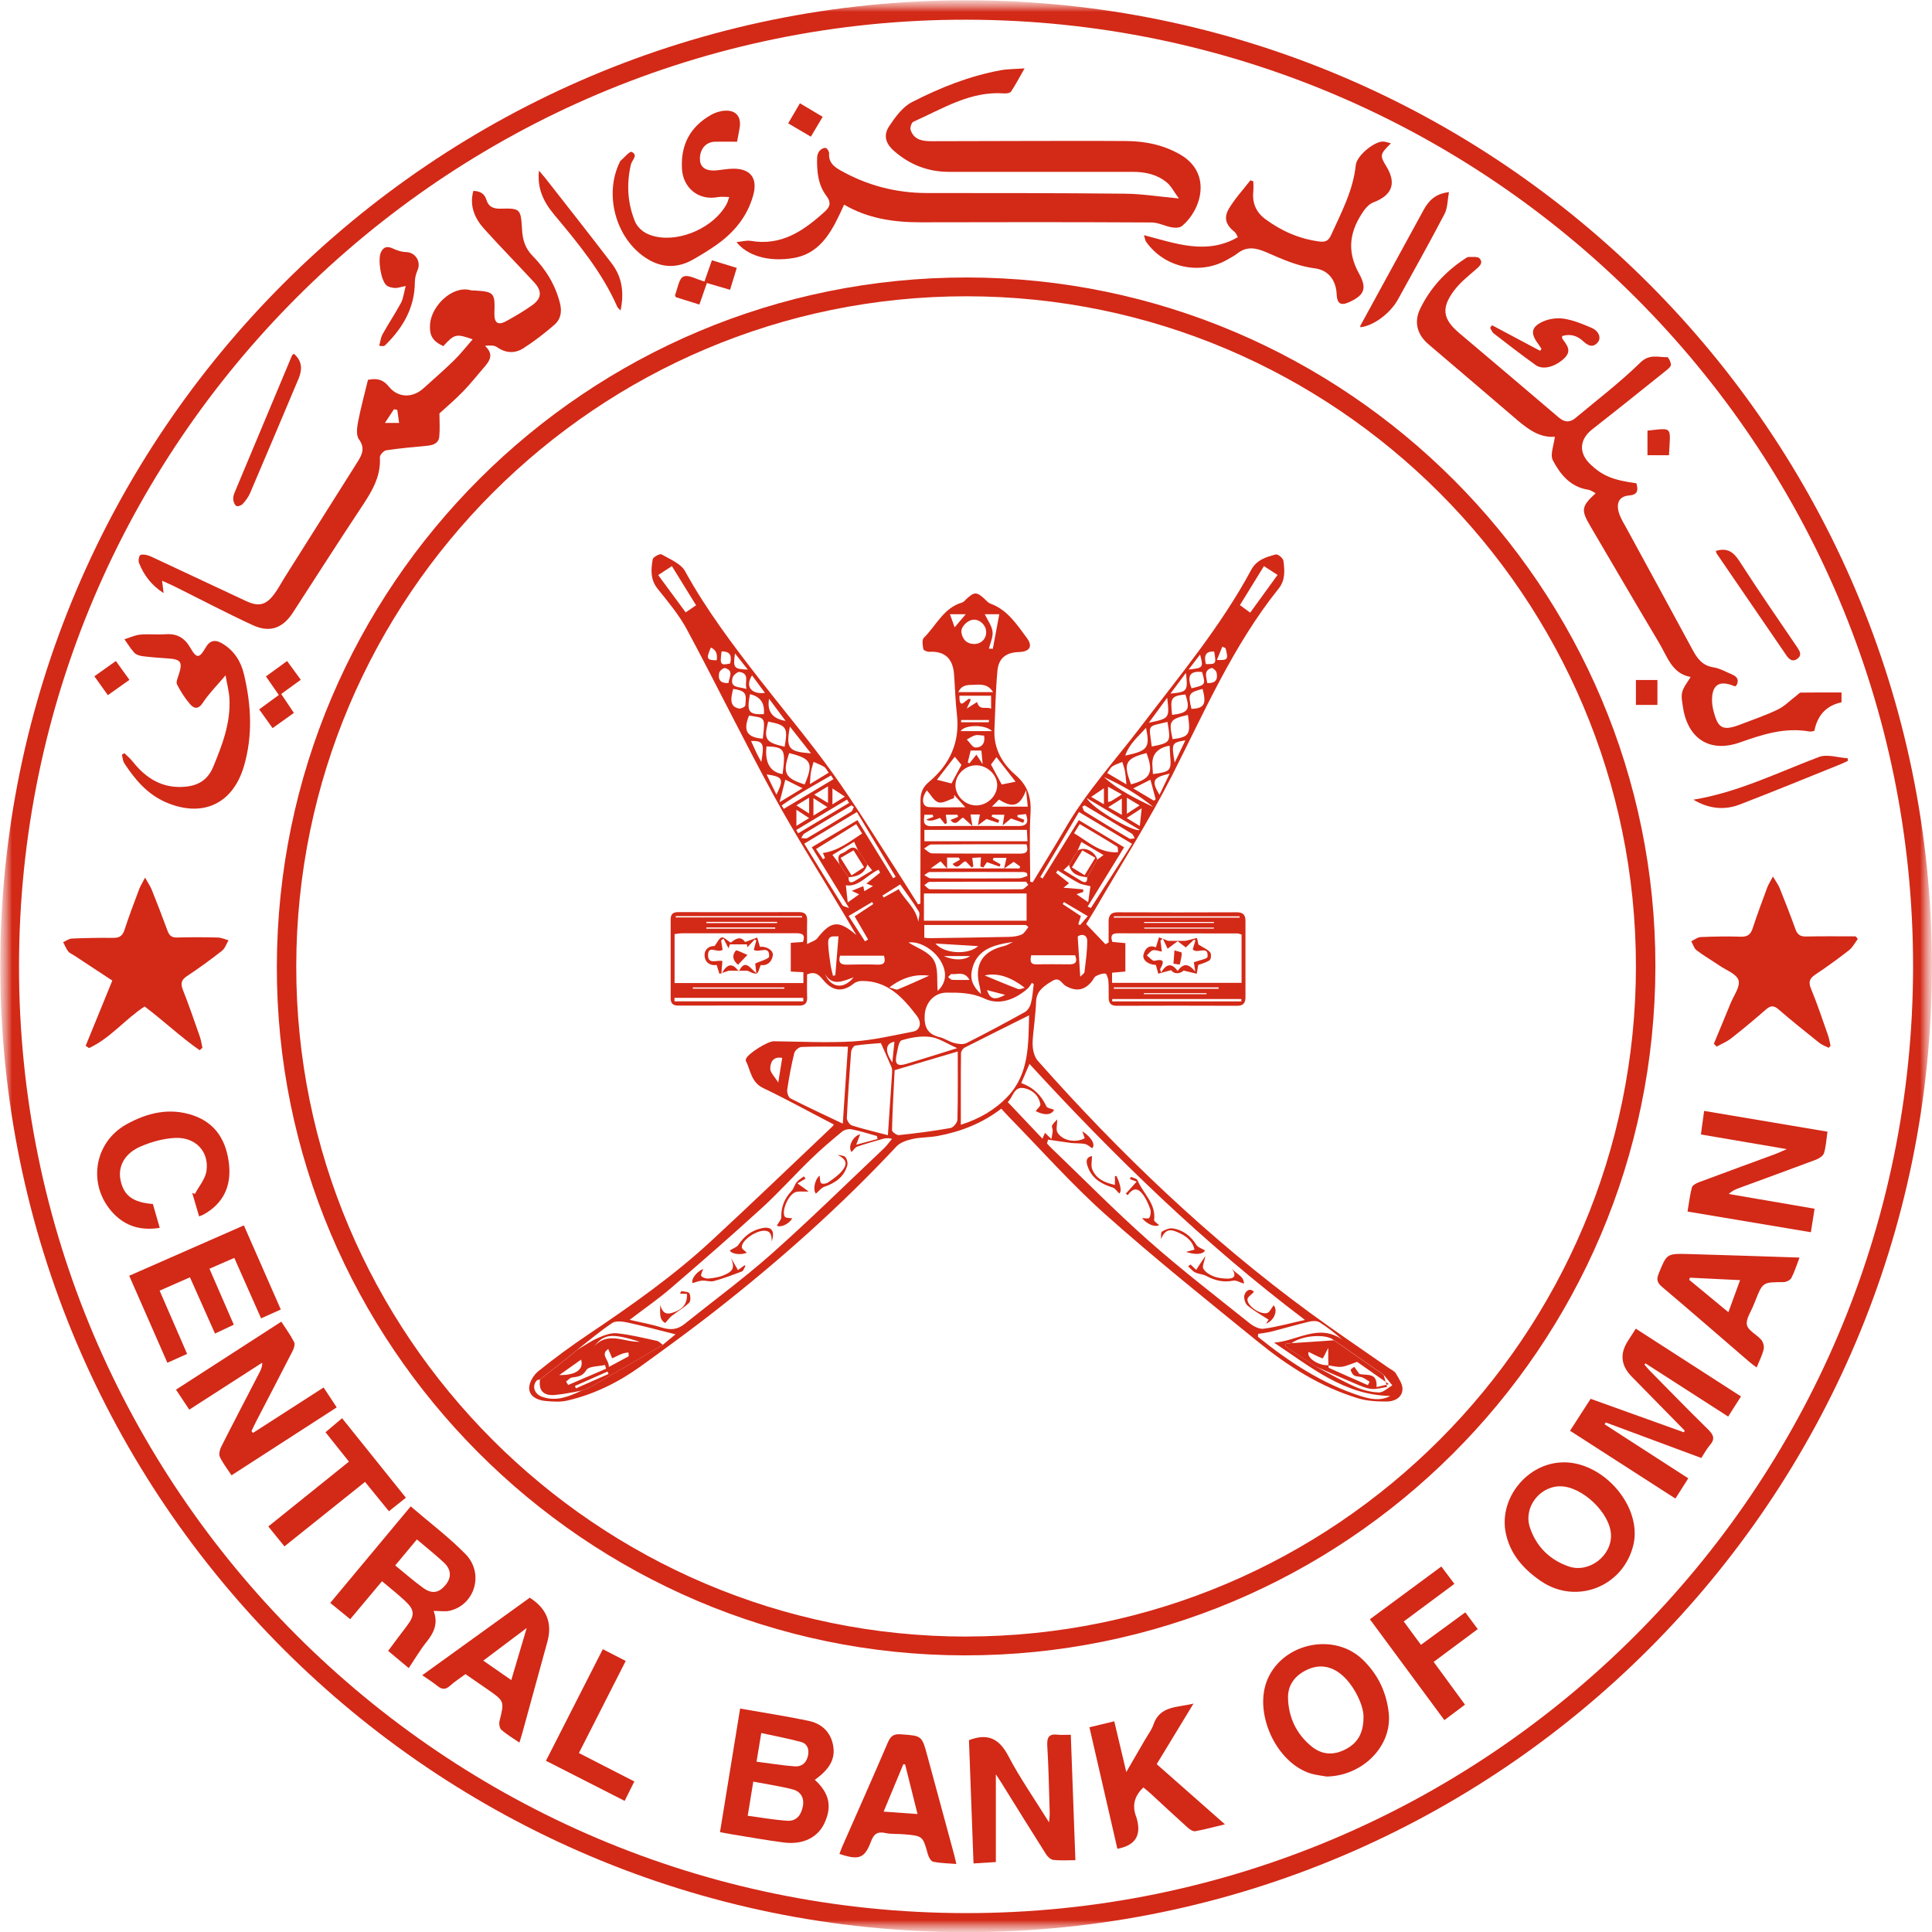 <?xml version="1.0" encoding="UTF-8"?>
<svg xmlns="http://www.w3.org/2000/svg" width="82" height="82" viewBox="0 0 82 82" fill="none">
  <mask id="mask0_11140_121" style="mask-type:luminance" maskUnits="userSpaceOnUse" x="0" y="0" width="82" height="83">
    <path d="M81.998 0H0V82.01H81.998V0Z" fill="white"></path>
  </mask>
  <g mask="url(#mask0_11140_121)">
    <mask id="mask1_11140_121" style="mask-type:luminance" maskUnits="userSpaceOnUse" x="0" y="0" width="82" height="83">
      <path d="M81.998 0H0V82.01H81.998V0Z" fill="white"></path>
    </mask>
    <g mask="url(#mask1_11140_121)">
      <path d="M81.997 41.009C81.997 63.626 63.627 82.001 41.01 82.006C18.393 82.008 0.02 63.64 0.011 41.018C0.001 18.401 18.414 -0.002 41.038 0.012C63.62 0.024 81.995 18.418 81.997 41.009ZM40.989 81.198C63.134 81.215 81.18 63.187 81.197 41.03C81.213 18.887 63.199 0.867 41.017 0.836C18.884 0.806 0.821 18.85 0.807 41.002C0.792 63.147 18.82 81.182 40.986 81.198" fill="#D32917"></path>
      <path d="M70.26 41.02C70.242 57.184 57.108 70.28 40.93 70.259C24.846 70.24 11.706 57.057 11.75 40.99C11.795 24.821 24.907 11.753 41.062 11.777C57.167 11.8 70.279 24.931 70.26 41.02ZM41.015 69.459C56.681 69.454 69.432 56.691 69.434 41.016C69.434 25.34 56.681 12.575 41.015 12.575C25.341 12.575 12.598 25.309 12.574 40.997C12.553 56.677 25.33 69.466 41.015 69.461" fill="#D32917"></path>
      <path d="M31.261 10.275C31.514 10.251 31.695 10.195 31.86 10.223C33.174 10.451 34.12 9.787 35.019 8.97C35.261 8.749 35.261 8.559 35.08 8.322C34.714 7.838 34.667 7.273 34.681 6.695C34.683 6.594 34.721 6.477 34.784 6.402C34.843 6.331 34.967 6.263 35.047 6.28C35.111 6.294 35.195 6.435 35.19 6.514C35.165 6.883 35.38 7.066 35.662 7.226C36.808 7.874 38.033 8.193 39.35 8.193C42.15 8.193 44.953 8.193 47.754 8.221C48.465 8.228 49.174 8.343 50.035 8.423C49.826 8.141 49.714 7.904 49.531 7.751C49.12 7.406 48.617 7.294 48.082 7.294C45.479 7.296 42.878 7.294 40.277 7.294C39.39 7.294 38.615 6.993 37.951 6.411C37.589 6.097 37.479 5.745 37.742 5.352C38 4.965 38.312 4.536 38.707 4.334C39.897 3.723 41.146 3.223 42.472 2.982C42.768 2.928 43.075 2.932 43.486 2.902C43.268 3.287 43.103 3.597 42.913 3.885C42.871 3.949 42.723 3.972 42.627 3.965C41.181 3.855 40.005 4.618 38.766 5.167C38.688 5.202 38.618 5.414 38.648 5.51C38.789 5.944 39.167 5.996 39.552 5.993C40.786 5.993 42.021 5.984 43.256 5.984C44.77 5.982 46.282 5.975 47.796 5.986C48.601 5.991 49.371 6.146 50.084 6.554C51.479 7.355 50.974 8.935 50.16 9.597C50.063 9.676 49.866 9.674 49.725 9.648C49.437 9.597 49.16 9.442 48.876 9.442C45.61 9.425 42.345 9.425 39.078 9.435C37.932 9.437 36.831 9.275 35.827 8.686C35.367 9.69 34.902 10.737 33.693 10.949C32.594 11.139 31.686 10.831 31.254 10.268" fill="#D32917"></path>
      <path d="M15.616 16.122C16.02 16.038 16.271 16.12 16.506 16.411C16.898 16.895 17.515 16.897 17.973 16.482C18.407 16.09 18.848 15.707 19.266 15.299C19.543 15.029 19.782 14.721 20.062 14.402C19.36 14.155 19.287 14.174 18.815 14.691C18.36 14.479 18.221 14.24 18.252 13.766C18.304 12.984 19.203 12.104 19.973 12.317C20.022 12.332 20.078 12.327 20.13 12.329C20.975 12.381 21.012 12.421 20.984 13.273C20.97 13.712 21.13 13.827 21.501 13.623C21.872 13.416 22.24 13.202 22.585 12.956C22.991 12.667 23.015 12.357 22.674 11.986C21.973 11.226 21.245 10.486 20.552 9.717C20.149 9.268 19.916 8.745 20.09 8.102C20.367 8.111 20.562 8.203 20.649 8.491C20.731 8.768 20.935 8.864 21.231 8.857C22.083 8.834 22.106 8.86 22.156 9.728C22.179 10.16 22.278 10.529 22.609 10.864C23.16 11.425 23.571 12.087 23.768 12.874C23.86 13.24 23.794 13.555 23.534 13.782C23.116 14.144 22.674 14.489 22.21 14.784C21.853 15.01 21.461 14.996 21.087 14.728C20.975 14.648 20.792 14.66 20.583 14.677C20.973 15.038 20.787 15.313 20.555 15.58C20.252 15.932 19.961 16.299 19.639 16.63C19.318 16.96 18.963 17.261 18.651 17.547C18.651 17.878 18.677 18.209 18.644 18.536C18.613 18.82 18.379 18.897 18.118 18.921C17.541 18.975 16.961 19.026 16.388 19.113C16.282 19.13 16.116 19.315 16.123 19.413C16.174 20.254 15.757 20.899 15.32 21.557C14.344 23.026 13.395 24.517 12.435 25.995C12.006 26.66 11.456 26.869 10.731 26.535C9.6 26.014 8.499 25.432 7.384 24.878C7.24 24.808 7.095 24.747 6.879 24.648C6.907 24.873 6.921 24.993 6.945 25.174C6.424 24.838 6.107 24.411 5.902 23.897C5.865 23.805 5.884 23.655 5.938 23.575C5.973 23.524 6.13 23.533 6.222 23.557C6.348 23.587 6.468 23.648 6.588 23.704C7.872 24.305 9.156 24.909 10.442 25.51C10.966 25.754 11.271 25.693 11.623 25.237C11.799 25.007 11.933 24.744 12.088 24.498C13.121 22.86 14.153 21.221 15.189 19.582C15.381 19.275 15.496 19.003 15.231 18.641C15.111 18.475 15.151 18.151 15.196 17.911C15.313 17.306 15.477 16.707 15.62 16.113M16.862 17.395C16.815 17.385 16.768 17.378 16.721 17.369C16.609 17.54 16.494 17.714 16.337 17.951H16.94C16.912 17.742 16.886 17.569 16.862 17.395Z" fill="#D32917"></path>
      <path d="M69.453 20.514C69.544 20.828 69.499 21.004 69.131 21.032C68.739 21.063 68.586 21.335 68.708 21.751C68.774 21.976 68.903 22.185 69.018 22.391C69.962 24.128 70.913 25.861 71.849 27.6C72.049 27.969 72.267 28.25 72.72 28.323C73.002 28.368 73.265 28.523 73.532 28.635C73.76 28.734 73.819 28.894 73.685 29.112C73.659 29.117 73.631 29.133 73.612 29.124C72.962 28.844 72.635 29.074 72.666 29.795C72.671 29.901 72.685 30.006 72.711 30.11C72.91 30.938 73.114 31.044 73.91 30.734C74.429 30.532 74.959 30.356 75.459 30.112C75.753 29.969 75.995 29.715 76.26 29.513C76.316 29.469 76.377 29.396 76.436 29.396C77.004 29.387 77.572 29.391 78.159 29.391V29.809C77.525 29.941 77.141 30.345 77.006 31.023C76.938 31.032 76.858 31.06 76.788 31.046C75.753 30.863 74.805 31.171 73.847 31.511C72.575 31.964 71.629 31.358 71.429 30.006C71.398 29.797 71.347 29.57 71.398 29.375C71.452 29.161 71.614 28.973 71.755 28.732C70.971 28.598 70.769 27.877 70.427 27.302C69.441 25.649 68.474 23.988 67.497 22.328C67.096 21.643 67.115 21.497 67.725 20.934C67.61 20.877 67.514 20.8 67.41 20.786C66.657 20.673 66.22 20.133 65.908 19.537C65.781 19.293 65.953 18.892 65.993 18.535C65.284 18.598 64.746 18.131 64.204 17.664C63.016 16.643 61.821 15.629 60.629 14.612C60.152 14.206 60.004 13.676 60.272 13.115C60.702 12.22 61.356 11.518 62.185 10.976C62.23 10.948 62.281 10.906 62.326 10.908C62.488 10.915 62.72 10.878 62.798 10.969C62.969 11.164 62.791 11.305 62.626 11.448C62.298 11.732 61.95 12.011 61.697 12.356C61.159 13.091 61.244 13.551 61.936 14.138C63.345 15.331 64.755 16.518 66.159 17.72C66.408 17.931 66.631 17.941 66.868 17.741C67.795 16.967 68.76 16.23 69.621 15.389C70.011 15.009 70.375 15.169 70.762 15.159C70.816 15.159 70.915 15.366 70.92 15.481C70.922 15.556 70.809 15.652 70.73 15.716C69.683 16.553 68.638 17.394 67.582 18.22C67.035 18.647 66.993 19.223 67.499 19.706C68.009 20.192 68.462 20.38 69.453 20.511" fill="#D32917"></path>
      <path d="M72.741 44.3C72.978 43.73 73.217 43.159 73.45 42.587C73.584 42.258 73.87 41.875 73.788 41.605C73.708 41.338 73.26 41.176 72.966 40.974C72.649 40.758 72.314 40.565 72.008 40.333C71.901 40.251 71.856 40.08 71.783 39.95C71.915 39.889 72.044 39.779 72.177 39.772C72.748 39.748 73.318 39.737 73.889 39.756C74.182 39.765 74.307 39.655 74.393 39.387C74.581 38.81 74.797 38.239 75.008 37.666C75.058 37.535 75.138 37.415 75.248 37.202C75.372 37.413 75.473 37.542 75.532 37.688C75.764 38.265 75.992 38.845 76.201 39.429C76.285 39.666 76.407 39.756 76.663 39.748C77.363 39.732 78.062 39.742 78.762 39.742C78.79 39.779 78.821 39.817 78.851 39.852C78.729 40.014 78.633 40.209 78.48 40.328C78.022 40.688 77.548 41.03 77.062 41.354C76.816 41.518 76.739 41.662 76.865 41.964C77.133 42.612 77.353 43.279 77.586 43.941C77.638 44.084 77.659 44.239 77.694 44.387L77.614 44.471C77.475 44.401 77.323 44.349 77.206 44.253C76.626 43.791 76.046 43.324 75.485 42.84C75.283 42.666 75.147 42.676 74.95 42.847C74.471 43.267 73.983 43.673 73.48 44.068C73.295 44.213 73.07 44.305 72.861 44.422C72.818 44.38 72.778 44.335 72.736 44.293" fill="#D32917"></path>
      <path d="M8.476 44.577C7.664 44.011 6.941 43.321 6.138 42.718C5.307 43.258 4.683 44.068 3.779 44.483C3.732 44.453 3.685 44.42 3.636 44.387C4.009 43.471 4.385 42.556 4.767 41.619C4.216 41.255 3.685 40.908 3.155 40.558C3.066 40.5 2.955 40.457 2.894 40.378C2.805 40.263 2.751 40.119 2.681 39.988C2.803 39.934 2.925 39.842 3.049 39.835C3.631 39.812 4.216 39.798 4.8 39.807C5.068 39.809 5.202 39.723 5.286 39.462C5.474 38.882 5.692 38.312 5.906 37.742C5.958 37.603 6.042 37.474 6.157 37.248C6.286 37.481 6.382 37.615 6.441 37.765C6.671 38.342 6.899 38.925 7.112 39.509C7.188 39.716 7.296 39.798 7.521 39.791C8.091 39.774 8.662 39.777 9.235 39.791C9.389 39.793 9.544 39.866 9.699 39.908C9.608 40.061 9.551 40.255 9.42 40.356C8.939 40.732 8.446 41.091 7.936 41.429C7.69 41.593 7.657 41.746 7.763 42.014C8.021 42.666 8.249 43.333 8.481 43.995C8.535 44.147 8.556 44.312 8.591 44.471C8.551 44.507 8.512 44.539 8.472 44.575" fill="#D32917"></path>
      <path d="M68.105 60.452C69.281 61.21 70.459 61.97 71.656 62.745C71.471 63.036 71.3 63.301 71.109 63.604C69.621 62.646 68.154 61.7 66.638 60.726C66.931 60.269 67.215 59.83 67.511 59.37C68.842 59.848 70.154 60.318 71.466 60.79C71.48 60.769 71.492 60.745 71.506 60.722C70.757 59.956 70.006 59.191 69.255 58.428C68.796 57.962 68.743 57.457 69.093 56.914C69.199 56.748 69.307 56.583 69.429 56.393C70.922 57.355 72.389 58.299 73.893 59.269C73.713 59.553 73.546 59.816 73.349 60.123C72.166 59.362 71.004 58.616 69.84 57.867C69.823 57.884 69.809 57.898 69.793 57.914C69.863 57.996 69.929 58.081 70.004 58.158C70.832 58.999 71.656 59.846 72.499 60.672C72.727 60.898 72.804 61.071 72.576 61.332C72.44 61.489 72.342 61.679 72.208 61.881C70.849 61.374 69.501 60.874 68.154 60.374L68.102 60.454L68.105 60.452Z" fill="#D32917"></path>
      <path d="M48.552 9.981C49.906 10.333 51.209 10.833 52.538 10.066C52.488 9.984 52.465 9.899 52.411 9.854C52.028 9.545 51.92 9.251 52.171 8.836C52.427 8.413 52.768 8.045 53.07 7.653C53.113 7.667 53.153 7.681 53.195 7.697C53.195 7.829 53.207 7.96 53.195 8.092C53.141 8.594 53.293 8.998 53.711 9.305C54.399 9.81 55.15 10.139 56 10.251C56.254 10.284 56.385 10.218 56.491 9.986C56.929 9.021 57.432 8.087 57.544 7.005C57.587 6.613 58.293 6.026 58.681 6.007C58.789 6.002 58.899 6.052 59.035 6.082C58.561 6.556 58.554 6.587 58.85 7.078C59.277 7.786 59.084 8.289 58.293 8.589C58.141 8.646 58 8.784 57.901 8.92C57.298 9.77 57.131 10.62 57.683 11.613C58.047 12.272 57.873 12.537 57.279 12.817C56.908 12.991 56.751 12.892 56.732 12.491C56.711 11.981 56.455 11.467 55.782 11.385C55.089 11.3 54.413 10.998 53.763 10.714C53.307 10.516 52.918 10.437 52.507 10.765C52.394 10.857 52.258 10.92 52.134 10.995C50.96 11.7 49.425 11.376 48.641 10.256C48.606 10.207 48.601 10.139 48.552 9.981Z" fill="#D32917"></path>
      <path d="M34.584 75.54C35.199 76.106 35.321 76.667 34.995 77.374C34.711 77.991 34.077 78.308 33.258 78.2C32.549 78.109 31.845 77.979 31.138 77.867C30.958 77.839 30.782 77.801 30.559 77.761C30.843 76.01 31.124 74.289 31.413 72.517C32.411 72.693 33.375 72.839 34.328 73.04C34.868 73.156 35.253 73.503 35.359 74.076C35.465 74.641 35.225 75.085 34.582 75.54M31.735 77.066C32.326 77.144 32.873 77.245 33.422 77.278C33.814 77.301 34.009 77.024 34.077 76.658C34.143 76.296 33.976 76.036 33.65 75.949C33.105 75.808 32.547 75.728 31.972 75.618C31.89 76.12 31.819 76.55 31.735 77.066ZM32.108 74.771C32.681 74.843 33.202 74.93 33.727 74.97C34.021 74.991 34.227 74.827 34.293 74.519C34.352 74.247 34.267 74.01 34.007 73.937C33.455 73.785 32.892 73.684 32.31 73.555C32.237 73.996 32.181 74.346 32.11 74.771" fill="#D32917"></path>
      <path d="M5.277 31.964C5.397 32.084 5.528 32.192 5.632 32.323C6.202 33.042 6.902 33.478 7.859 33.391C8.42 33.34 8.819 33.098 9.047 32.551C9.437 31.614 9.796 30.675 9.737 29.638C9.721 29.354 9.643 29.072 9.573 28.664C9.197 29.11 8.866 29.436 8.617 29.816C8.418 30.126 8.232 30.082 8.056 29.875C7.843 29.626 7.662 29.34 7.512 29.047C7.463 28.948 7.542 28.774 7.585 28.643C7.761 28.101 7.683 27.983 7.132 27.946C6.775 27.922 6.418 27.896 6.061 27.852C5.937 27.835 5.786 27.795 5.707 27.711C5.545 27.537 5.42 27.328 5.282 27.133C5.507 27.063 5.728 26.957 5.956 26.934C6.31 26.901 6.674 26.946 7.031 26.92C7.509 26.885 7.831 27.068 8.073 27.485C8.345 27.962 8.458 27.953 8.728 27.485C8.904 27.176 9.132 27.133 9.425 27.307C9.925 27.601 10.218 28.056 10.35 28.598C10.664 29.906 10.737 31.223 10.35 32.53C9.876 34.131 8.589 34.713 7.052 34.056C6.258 33.715 5.733 33.093 5.277 32.396C5.211 32.298 5.207 32.159 5.174 32.037L5.277 31.964Z" fill="#D32917"></path>
      <path d="M18.404 68.372C18.606 68.903 18.416 69.297 18.108 69.682C17.838 70.02 17.617 70.398 17.348 70.799C17.117 70.607 16.817 70.356 16.474 70.069C16.749 69.703 17.002 69.353 17.268 69.01C17.61 68.564 17.606 68.332 17.195 67.95C16.895 67.67 16.573 67.414 16.214 67.112C15.763 67.649 15.324 68.175 14.864 68.724C14.585 68.496 14.322 68.281 14.017 68.032C15.15 66.673 16.275 65.323 17.432 63.935C18.225 64.619 19.045 65.236 19.756 65.959C20.559 66.776 20.157 68.112 19.089 68.365C18.892 68.412 18.674 68.372 18.401 68.372M17.695 65.337C17.371 65.727 17.087 66.067 16.775 66.442C17.188 66.778 17.561 67.109 17.967 67.4C18.336 67.665 18.631 67.607 18.906 67.276C19.167 66.964 19.162 66.621 18.845 66.325C18.491 65.992 18.106 65.689 17.695 65.339" fill="#D32917"></path>
      <path d="M10.74 60.816C11.728 60.18 12.714 59.546 13.735 58.889C13.918 59.168 14.089 59.427 14.291 59.734C12.803 60.694 11.329 61.647 9.826 62.617C9.65 62.347 9.46 62.105 9.331 61.835C9.28 61.725 9.326 61.532 9.388 61.408C9.925 60.344 10.479 59.288 11.026 58.229C11.082 58.117 11.134 58.002 11.129 57.837C10.108 58.492 9.089 59.15 8.033 59.83C7.848 59.551 7.669 59.281 7.47 58.981C8.96 58.02 10.427 57.072 11.939 56.096C12.129 56.389 12.331 56.664 12.484 56.964C12.531 57.06 12.472 57.239 12.411 57.356C11.899 58.359 11.376 59.356 10.859 60.356C10.794 60.483 10.735 60.614 10.674 60.743C10.695 60.767 10.716 60.793 10.737 60.816" fill="#D32917"></path>
      <path d="M41.124 73.858C41.964 73.536 42.427 73.825 42.802 74.539C43.293 75.475 43.906 76.349 44.525 77.348C44.542 77.137 44.558 77.032 44.553 76.926C44.523 75.985 44.507 75.041 44.45 74.102C44.429 73.743 44.514 73.579 44.894 73.626C45.061 73.644 45.234 73.628 45.448 73.628C45.514 75.405 45.577 77.147 45.643 78.952C45.305 78.952 45.002 78.975 44.704 78.94C44.591 78.926 44.46 78.802 44.392 78.691C43.76 77.696 43.14 76.691 42.516 75.689C42.446 75.579 42.375 75.471 42.267 75.304V79.031C41.983 79.05 41.673 79.069 41.319 79.09C41.253 77.306 41.19 75.567 41.126 73.858" fill="#D32917"></path>
      <path d="M77.565 48.03C77.514 48.37 77.499 48.666 77.417 48.939C77.382 49.056 77.215 49.166 77.082 49.218C75.99 49.629 74.894 50.025 73.8 50.429C73.654 50.483 73.511 50.547 73.371 50.676C74.575 50.882 75.779 51.089 77.016 51.302C76.962 51.64 76.917 51.934 76.859 52.3C75.117 52.007 73.399 51.72 71.624 51.422C71.685 51.063 71.723 50.725 71.809 50.399C71.835 50.305 71.988 50.223 72.1 50.18C73.18 49.777 74.263 49.382 75.345 48.983C75.476 48.934 75.603 48.873 75.838 48.772C74.565 48.554 73.408 48.356 72.192 48.15C72.237 47.831 72.277 47.523 72.328 47.15C74.075 47.443 75.788 47.732 77.565 48.032" fill="#D32917"></path>
      <path d="M30.949 8.362C30.759 8.362 30.604 8.339 30.458 8.367C29.648 8.522 28.986 7.972 28.944 7.158C28.89 6.137 29.296 5.383 30.169 4.881C30.345 4.78 30.564 4.709 30.765 4.698C31.237 4.67 31.465 4.949 31.395 5.411C31.366 5.594 31.329 5.775 31.284 6.015C30.972 6.015 30.658 6.01 30.345 6.015C29.944 6.024 29.679 6.355 29.709 6.799C29.73 7.111 29.972 7.266 30.385 7.233C30.634 7.212 30.885 7.16 31.134 7.16C31.862 7.16 32.165 7.571 31.97 8.282C31.719 9.195 31.148 9.876 30.39 10.407C30.075 10.627 29.747 10.827 29.413 11.017C28.74 11.399 28.073 11.376 27.423 10.956C26.134 10.123 25.625 8.254 26.308 6.874C26.315 6.862 26.315 6.846 26.324 6.839C26.489 6.698 26.728 6.407 26.81 6.447C27.101 6.587 26.82 6.796 26.777 6.982C26.59 7.792 26.63 8.592 26.935 9.362C27.087 9.742 27.416 9.949 27.813 10.038C28.897 10.282 30.312 9.639 30.841 8.66C30.883 8.583 30.902 8.496 30.949 8.362Z" fill="#D32917"></path>
      <path d="M66.373 62.065C68.1 62.065 69.706 63.973 69.326 65.569C68.901 67.348 66.896 68.135 65.394 67.102C64.676 66.609 64.11 65.985 63.917 65.104C63.584 63.604 64.835 62.065 66.373 62.067M66.209 63.083C65.335 63.09 64.657 63.989 64.932 64.823C65.199 65.639 65.772 66.201 66.572 66.482C67.436 66.785 68.41 66.039 68.375 65.137C68.338 64.21 67.143 63.076 66.209 63.083Z" fill="#D32917"></path>
      <path d="M56.297 75.4C56.077 75.36 55.851 75.339 55.638 75.276C54.152 74.82 53.18 72.672 53.807 71.252C54.483 69.722 56.626 69.28 57.83 70.433C58.476 71.05 58.849 71.823 58.943 72.71C59.091 74.116 57.828 75.381 56.297 75.402M57.872 72.853C57.872 72.332 57.405 71.407 56.844 71.003C56.394 70.68 55.919 70.644 55.424 70.895C54.931 71.144 54.647 71.546 54.668 72.1C54.699 72.919 55.034 73.611 55.675 74.13C56.107 74.48 56.593 74.508 57.088 74.257C57.591 74.001 57.875 73.607 57.872 72.853Z" fill="#D32917"></path>
      <path d="M8.062 54.213C7.618 54.408 7.212 54.586 6.775 54.779C7.167 55.682 7.548 56.556 7.942 57.464C7.653 57.593 7.395 57.708 7.104 57.84C6.562 56.603 6.031 55.394 5.484 54.147C7.109 53.434 8.707 52.732 10.351 52.009C10.872 53.194 11.386 54.365 11.918 55.579C11.634 55.706 11.376 55.823 11.081 55.955C10.698 55.091 10.329 54.26 9.944 53.389C9.583 53.546 9.252 53.692 8.89 53.849C9.24 54.654 9.573 55.415 9.923 56.225C9.665 56.347 9.421 56.462 9.125 56.6C8.768 55.797 8.421 55.02 8.062 54.213Z" fill="#D32917"></path>
      <path d="M51.99 77.43C51.526 77.541 51.131 77.651 50.73 77.722C50.629 77.738 50.488 77.642 50.399 77.56C49.875 77.09 49.364 76.609 48.845 76.132C48.742 76.036 48.629 75.947 48.528 75.865C48.138 76.236 48.044 76.644 48.225 77.114C48.249 77.175 48.263 77.24 48.277 77.306C48.421 77.951 48.137 78.338 47.425 78.468C47.033 76.764 46.641 75.057 46.239 73.311C46.591 73.226 46.922 73.147 47.293 73.057C47.458 73.75 47.617 74.424 47.803 75.21C48.11 74.684 48.359 74.254 48.605 73.827C48.725 73.621 48.878 73.426 48.953 73.203C49.227 72.393 49.946 72.48 50.655 72.306C50.108 73.205 49.615 74.017 49.094 74.876C50.044 75.715 50.993 76.55 51.99 77.43Z" fill="#D32917"></path>
      <path d="M22.484 67.811C23.201 68.266 23.451 68.888 23.233 69.677C22.874 70.98 22.519 72.282 22.16 73.585C22.13 73.698 22.092 73.808 22.045 73.961C21.766 73.768 21.503 73.616 21.278 73.416C21.203 73.35 21.172 73.165 21.2 73.052C21.411 72.203 21.419 72.205 20.679 71.693C20.376 71.482 20.071 71.273 19.756 71.055C19.526 71.226 19.301 71.367 19.106 71.545C18.909 71.726 18.752 71.712 18.557 71.55C18.374 71.4 18.17 71.275 17.921 71.102C19.456 69.996 20.963 68.907 22.484 67.811ZM22.355 69.097C21.691 69.597 21.123 70.024 20.512 70.482C20.925 70.768 21.287 71.019 21.7 71.308C21.921 70.564 22.12 69.89 22.355 69.097Z" fill="#D32917"></path>
      <path d="M76.377 53.377C76.246 53.715 76.162 53.995 76.028 54.246C75.978 54.337 75.809 54.417 75.694 54.417C74.812 54.42 74.812 54.415 74.49 55.239C74.471 55.288 74.448 55.337 74.429 55.387C74.321 55.671 74.091 55.983 74.145 56.234C74.197 56.476 74.558 56.64 74.753 56.865C74.835 56.962 74.885 57.142 74.856 57.265C74.795 57.518 74.671 57.758 74.558 58.039C74.455 57.962 74.361 57.901 74.277 57.828C73.03 56.755 71.791 55.675 70.537 54.614C70.326 54.436 70.302 54.295 70.403 54.046C70.744 53.215 70.734 53.201 71.655 53.225C73.204 53.267 74.753 53.323 76.375 53.375M73.359 55.692C73.542 55.192 73.692 54.779 73.854 54.333C73.077 54.295 72.399 54.262 71.723 54.229C71.713 54.26 71.706 54.291 71.697 54.321C72.232 54.762 72.765 55.204 73.356 55.692" fill="#D32917"></path>
      <path d="M35.629 78.684C35.671 78.576 35.706 78.465 35.753 78.362C36.399 76.895 37.051 75.433 37.681 73.961C37.798 73.686 37.929 73.585 38.234 73.609C39.124 73.674 39.124 73.66 39.354 74.503C39.73 75.895 40.11 77.287 40.486 78.679C40.521 78.803 40.547 78.933 40.591 79.113C40.23 79.085 39.913 79.08 39.608 79.019C39.516 79.001 39.417 78.829 39.385 78.71C39.166 77.925 39.171 77.923 38.373 77.853C38.108 77.829 37.835 77.853 37.58 77.799C37.242 77.726 37.087 77.836 36.967 78.158C36.699 78.879 36.455 78.963 35.629 78.686M38.417 74.883C38.392 74.883 38.364 74.883 38.338 74.883C38.068 75.536 37.795 76.189 37.504 76.89C37.995 76.926 38.436 76.956 38.943 76.994C38.758 76.245 38.587 75.564 38.415 74.886" fill="#D32917"></path>
      <path d="M8.449 51.621C8.348 51.281 8.252 50.954 8.158 50.63C8.196 50.645 8.236 50.659 8.273 50.673C8.445 50.349 8.715 50.039 8.764 49.696C8.881 48.875 8.297 48.255 7.431 48.297C6.94 48.321 6.435 48.461 5.982 48.654C5.283 48.952 4.994 49.508 5.118 50.1C5.257 50.748 5.64 51.034 6.489 51.102C6.579 51.414 6.672 51.738 6.78 52.114C6.003 52.238 5.358 52.06 4.832 51.52C3.701 50.356 3.954 48.504 5.372 47.717C6.257 47.227 7.205 46.999 8.203 47.342C9.184 47.68 9.618 48.452 9.722 49.433C9.818 50.367 9.466 51.093 8.628 51.555C8.583 51.579 8.534 51.593 8.449 51.626" fill="#D32917"></path>
      <path d="M58.143 68.726C59.164 67.973 60.154 67.24 61.175 66.487C61.361 66.733 61.532 66.961 61.729 67.224C61.006 67.761 60.307 68.278 59.579 68.82C59.823 69.151 60.049 69.459 60.309 69.811C60.936 69.351 61.551 68.902 62.192 68.433C62.365 68.668 62.53 68.888 62.72 69.144C62.098 69.606 61.483 70.064 60.849 70.536C61.297 71.149 61.727 71.733 62.178 72.35C61.891 72.567 61.619 72.771 61.304 73.008C60.248 71.578 59.206 70.165 58.143 68.728" fill="#D32917"></path>
      <path d="M17.226 63.569C16.977 63.769 16.751 63.947 16.507 64.142C16.165 63.722 15.841 63.323 15.493 62.896C14.35 63.811 13.223 64.713 12.073 65.633C11.848 65.358 11.634 65.093 11.388 64.788C12.528 63.87 13.66 62.961 14.81 62.036C14.472 61.612 14.16 61.22 13.815 60.788C14.045 60.595 14.261 60.412 14.519 60.194C15.425 61.323 16.317 62.433 17.226 63.567" fill="#D32917"></path>
      <path d="M25.583 69.996C25.928 70.172 26.228 70.327 26.557 70.496C25.89 71.808 25.24 73.09 24.571 74.404C25.367 74.813 26.127 75.203 26.923 75.611C26.787 75.886 26.66 76.139 26.512 76.435C25.395 75.867 24.303 75.311 23.172 74.733C23.975 73.156 24.766 71.602 25.585 69.996" fill="#D32917"></path>
      <path d="M57.736 13.889C57.736 13.865 57.729 13.837 57.741 13.819C58.636 12.182 59.53 10.546 60.424 8.908C60.635 8.523 60.915 8.222 61.499 8.154C61.434 8.499 61.443 8.828 61.309 9.084C60.671 10.305 59.997 11.506 59.333 12.71C59.002 13.311 58.281 13.837 57.736 13.889Z" fill="#D32917"></path>
      <path d="M63.329 13.805C64.009 14.167 64.688 14.528 65.368 14.89C65.387 14.861 65.406 14.833 65.425 14.807C65.378 14.737 65.336 14.662 65.284 14.594C64.953 14.155 64.981 13.88 65.477 13.652C65.744 13.528 66.094 13.481 66.385 13.528C66.784 13.591 67.171 13.751 67.547 13.913C67.866 14.049 67.979 14.354 67.803 14.545C67.589 14.779 67.383 14.655 67.19 14.479C66.939 14.246 66.648 14.157 66.303 14.263C66.303 14.3 66.293 14.347 66.31 14.373C66.493 14.634 66.73 14.88 66.397 15.202C66.021 15.566 65.491 15.721 65.176 15.493C64.573 15.061 63.988 14.606 63.399 14.152C63.329 14.098 63.296 13.995 63.244 13.915C63.272 13.878 63.3 13.843 63.326 13.805" fill="#D32917"></path>
      <path d="M12.468 15.011C12.829 15.316 12.834 15.68 12.675 16.065C11.992 17.687 11.306 19.309 10.614 20.929C10.543 21.096 10.428 21.248 10.306 21.384C10.247 21.45 10.104 21.506 10.036 21.476C9.966 21.445 9.914 21.311 9.902 21.218C9.888 21.119 9.914 21.006 9.954 20.913C10.764 18.971 11.578 17.03 12.393 15.089C12.402 15.068 12.428 15.051 12.47 15.014" fill="#D32917"></path>
      <path d="M26.338 13.179C26.263 13.094 26.218 13.066 26.2 13.024C25.552 11.547 24.531 10.32 23.514 9.101C23.052 8.547 22.796 7.982 22.876 7.242C22.965 7.348 23.049 7.442 23.129 7.54C24.075 8.752 25.031 9.958 25.963 11.181C26.401 11.756 26.5 12.413 26.338 13.179Z" fill="#D32917"></path>
      <path d="M71.874 33.941C73.762 33.631 75.449 32.79 77.203 32.128C77.553 31.997 78.013 32.157 78.421 32.182L78.431 32.293C78.332 32.34 78.233 32.391 78.132 32.431C76.708 33.004 75.285 33.589 73.851 34.142C73.177 34.405 72.508 34.321 71.872 33.941" fill="#D32917"></path>
      <path d="M17.221 12.138C16.993 12.183 16.878 12.23 16.765 12.223C16.641 12.213 16.493 12.187 16.404 12.11C16.164 11.906 16.03 11.009 16.166 10.713C16.279 10.462 16.446 10.441 16.683 10.551C16.854 10.631 17.052 10.697 17.237 10.699C17.624 10.706 17.88 11.096 17.725 11.46C17.657 11.617 17.608 11.798 17.608 11.969C17.603 13.065 17.098 13.92 16.343 14.657C16.307 14.69 16.253 14.699 16.094 14.676C16.141 14.511 16.157 14.333 16.237 14.187C16.486 13.737 16.774 13.307 17.019 12.854C17.12 12.666 17.138 12.436 17.221 12.136" fill="#D32917"></path>
      <path d="M72.825 23.383C73.309 23.237 73.574 23.425 73.823 23.812C74.619 25.049 75.454 26.261 76.281 27.476C76.393 27.643 76.489 27.805 76.288 27.958C76.09 28.108 75.945 27.995 75.825 27.824C74.837 26.38 73.849 24.937 72.86 23.493C72.842 23.462 72.837 23.42 72.825 23.38" fill="#D32917"></path>
      <path d="M12.766 28.852C12.482 29.058 12.219 29.251 11.935 29.455C12.118 29.73 12.285 29.979 12.473 30.258C12.168 30.476 11.881 30.68 11.569 30.904C11.379 30.636 11.203 30.392 11.001 30.108C11.271 29.911 11.534 29.718 11.834 29.497C11.658 29.242 11.487 28.995 11.287 28.709C11.583 28.493 11.867 28.288 12.186 28.056C12.381 28.324 12.564 28.575 12.766 28.852Z" fill="#D32917"></path>
      <path d="M29.683 12.925C29.319 12.812 28.995 12.709 28.683 12.613C28.667 12.563 28.646 12.535 28.653 12.516C28.763 12.244 28.812 11.824 29.007 11.739C29.223 11.645 29.571 11.859 29.899 11.948C30 11.657 30.101 11.376 30.216 11.047C30.561 11.152 30.892 11.256 31.27 11.371C31.174 11.688 31.087 11.972 30.986 12.3C30.657 12.204 30.348 12.115 30.003 12.012C29.902 12.303 29.803 12.587 29.686 12.922" fill="#D32917"></path>
      <path d="M5.491 28.857C5.179 29.077 4.892 29.282 4.578 29.505C4.38 29.23 4.2 28.976 4.005 28.704C4.315 28.486 4.603 28.282 4.918 28.056C5.108 28.321 5.291 28.575 5.493 28.854" fill="#D32917"></path>
      <path d="M33.951 4.383C34.291 4.585 34.582 4.761 34.916 4.958C34.749 5.24 34.592 5.505 34.416 5.801C34.094 5.61 33.794 5.434 33.453 5.235C33.62 4.951 33.775 4.686 33.951 4.383Z" fill="#D32917"></path>
      <path d="M70.837 19.321H69.924V18.277C71.027 18.159 70.896 18.084 70.837 19.321Z" fill="#D32917"></path>
      <path d="M70.346 28.861H69.433V29.919H70.346V28.861Z" fill="#D32917"></path>
      <path d="M43.826 37.455C44.29 36.687 44.767 35.924 45.22 35.147C46.117 33.6 47.321 32.286 48.396 30.873C50.048 28.701 51.809 26.6 53.109 24.18C53.337 23.758 53.748 23.638 54.154 23.532C54.236 23.511 54.455 23.687 54.471 23.795C54.527 24.199 54.558 24.622 54.274 24.976C52.34 27.387 51.126 30.201 49.739 32.927C48.755 34.858 47.581 36.694 46.492 38.572C46.365 38.788 46.232 38.999 46.1 39.218C46.387 39.518 46.654 39.797 46.919 40.077C46.964 40.051 47.009 40.027 47.053 40.002C47.053 39.701 47.053 39.403 47.053 39.102C47.053 38.847 47.157 38.72 47.436 38.72C49.121 38.727 50.809 38.727 52.495 38.72C52.753 38.72 52.861 38.83 52.861 39.072C52.861 40.161 52.861 41.25 52.861 42.337C52.861 42.579 52.755 42.692 52.497 42.689C50.797 42.682 49.098 42.682 47.396 42.689C47.15 42.689 47.06 42.574 47.056 42.356C47.049 42.117 47.065 41.877 47.044 41.64C47.035 41.527 46.974 41.333 46.917 41.323C46.788 41.307 46.638 41.365 46.516 41.429C46.443 41.466 46.403 41.572 46.347 41.645C46.03 42.044 45.668 42.093 45.229 41.844C45.06 41.748 44.971 41.443 44.664 41.633C44.314 41.849 43.985 42.051 43.974 42.525C43.967 42.802 43.931 43.079 43.908 43.356C43.88 43.699 43.816 44.044 43.83 44.384C43.84 44.602 43.91 44.868 44.049 45.025C47.537 48.959 51.321 52.579 55.565 55.694C56.67 56.506 57.809 57.269 58.933 58.055C59.041 58.13 59.184 58.189 59.245 58.294C59.37 58.508 59.541 58.755 59.525 58.978C59.504 59.325 59.177 59.485 58.858 59.485C58.452 59.485 58.027 59.466 57.645 59.349C56.06 58.872 54.682 57.996 53.412 56.964C51.232 55.191 49.032 53.431 46.936 51.562C45.483 50.267 44.185 48.797 42.819 47.403C42.718 47.3 42.621 47.189 42.499 47.055C41.692 47.675 40.776 48.034 39.793 48.215C39.441 48.281 39.075 48.264 38.73 48.342C38.49 48.396 38.208 48.487 38.049 48.659C35.659 51.217 33.049 53.532 30.296 55.684C29.281 56.478 28.241 57.233 27.197 57.987C26.256 58.665 25.225 59.177 24.089 59.442C23.789 59.513 23.455 59.492 23.143 59.461C22.812 59.428 22.462 59.271 22.46 58.914C22.46 58.672 22.645 58.36 22.845 58.201C23.526 57.651 24.232 57.133 24.96 56.644C26.774 55.424 28.565 54.168 30.173 52.682C31.908 51.079 33.61 49.44 35.326 47.816C35.361 47.781 35.385 47.734 35.389 47.727C34.385 47.206 33.401 46.663 32.392 46.18C31.878 45.933 31.861 45.433 31.655 45.023C31.645 45.004 31.655 44.968 31.662 44.945C31.727 44.727 32.584 44.191 32.84 44.194C33.967 44.206 35.098 44.269 36.22 44.201C37.072 44.149 37.917 43.945 38.76 43.783C39.049 43.729 39.138 43.41 38.917 43.121C38.328 42.346 37.683 41.631 36.591 41.635C36.474 41.635 36.333 41.668 36.246 41.739C35.772 42.117 35.347 42.086 34.941 41.595C34.77 41.389 34.612 41.206 34.255 41.358C34.255 41.659 34.246 41.987 34.258 42.314C34.267 42.56 34.183 42.682 33.917 42.68C32.204 42.675 30.49 42.678 28.779 42.68C28.561 42.68 28.465 42.584 28.465 42.368C28.465 41.253 28.465 40.135 28.465 39.02C28.465 38.807 28.561 38.711 28.781 38.713C30.495 38.715 32.209 38.718 33.92 38.713C34.187 38.713 34.265 38.842 34.258 39.084C34.248 39.372 34.255 39.663 34.255 40.07C34.453 39.962 34.61 39.926 34.687 39.825C35.277 39.072 35.603 39.044 36.349 39.689C36.166 39.377 35.981 39.065 35.795 38.753C34.807 37.091 33.765 35.457 32.84 33.762C31.572 31.438 30.41 29.058 29.159 26.725C28.824 26.1 28.354 25.542 27.908 24.985C27.596 24.593 27.629 24.169 27.702 23.739C27.718 23.645 28.004 23.49 28.073 23.528C28.429 23.732 28.894 23.915 29.075 24.241C29.981 25.889 31.108 27.377 32.255 28.852C33.284 30.171 34.361 31.45 35.335 32.807C36.3 34.152 37.164 35.57 38.065 36.959C38.37 37.429 38.664 37.908 38.964 38.382C38.997 38.372 39.03 38.363 39.065 38.354C39.065 38.002 39.065 37.649 39.065 37.297C39.065 36.194 39.075 35.093 39.068 33.99C39.065 33.661 39.159 33.413 39.42 33.194C40.312 32.448 40.751 31.506 40.614 30.319C40.549 29.753 40.535 29.18 40.492 28.612C40.441 27.941 40.089 27.631 39.448 27.664C39.359 27.669 39.199 27.607 39.19 27.553C39.161 27.396 39.122 27.157 39.208 27.072C39.737 26.553 40.046 25.795 40.844 25.57C40.901 25.553 40.948 25.49 40.995 25.445C41.352 25.105 41.455 25.105 41.814 25.445C41.88 25.509 41.948 25.589 42.03 25.617C42.762 25.88 43.159 26.509 43.586 27.082C43.852 27.441 43.692 27.664 43.241 27.675C42.701 27.692 42.382 27.931 42.333 28.476C42.258 29.307 42.243 30.143 42.206 30.974C42.171 31.767 42.532 32.401 43.098 32.889C43.612 33.333 43.776 33.828 43.739 34.492C43.682 35.466 43.725 36.448 43.725 37.426C43.76 37.434 43.793 37.441 43.828 37.445M46.145 37.234C46.288 36.985 46.431 36.734 46.574 36.485C46.65 36.429 46.725 36.373 46.835 36.29C46.49 36.084 46.213 35.919 45.896 35.734C45.835 35.877 45.786 35.99 45.736 36.105C45.614 36.307 45.492 36.511 45.37 36.713C45.302 36.776 45.236 36.84 45.14 36.931C45.419 37.102 45.652 37.246 45.887 37.386C46.067 37.497 46.159 37.45 46.142 37.232M35.629 36.673C35.758 36.858 35.889 37.046 36.018 37.232C36.004 37.445 36.091 37.504 36.276 37.394C36.511 37.253 36.746 37.107 37.018 36.941C36.936 36.84 36.875 36.767 36.812 36.692C36.683 36.495 36.553 36.297 36.422 36.1C36.368 35.983 36.314 35.863 36.253 35.729C35.922 35.929 35.643 36.098 35.331 36.286C35.441 36.431 35.532 36.551 35.624 36.671M56.614 56.884C56.304 56.602 55.285 56.668 54.821 57.004C54.741 57.013 54.661 57.025 54.581 57.034C54.57 57.067 54.556 57.102 54.544 57.135C54.973 57.419 55.401 57.703 55.83 57.989C56.384 58.28 56.929 58.595 57.499 58.851C57.816 58.994 58.175 59.086 58.52 59.1C58.706 59.109 58.903 58.907 59.095 58.799C58.973 58.649 58.851 58.499 58.729 58.351C58.025 57.86 57.321 57.372 56.616 56.881M22.92 58.55C22.873 58.562 22.807 58.56 22.779 58.593C22.566 58.842 22.678 59.172 23.03 59.292C23.62 59.492 24.15 59.271 24.671 59.029C24.805 58.975 24.948 58.94 25.07 58.867C26.091 58.276 27.11 57.675 28.129 57.079C28.3 56.938 28.472 56.797 28.671 56.633C27.925 56.447 27.279 56.271 26.627 56.13C26.42 56.086 26.141 56.05 25.986 56.151C25.472 56.494 24.997 56.9 24.509 57.28C24.378 57.388 24.251 57.501 24.117 57.607C23.718 57.924 23.317 58.236 22.918 58.548M44.483 48.37C44.469 48.424 44.455 48.478 44.438 48.532C44.492 48.588 44.542 48.649 44.598 48.703C45.976 50.025 47.319 51.391 48.748 52.658C50.126 53.879 51.591 55.004 53.03 56.156C53.194 56.288 53.443 56.421 53.631 56.395C54.194 56.32 54.743 56.165 55.386 56.022C51.086 52.771 47.307 49.093 43.694 45.156C43.568 45.45 43.462 45.696 43.344 45.968C43.856 46.154 44.194 46.483 44.41 46.954C44.448 47.037 44.626 47.053 44.739 47.102C44.631 47.328 44.337 47.353 43.957 47.159C44.025 47.062 44.173 46.947 44.157 46.863C44.086 46.49 43.816 46.252 43.462 46.184C43.023 46.102 43.004 46.565 42.772 46.774C43.274 47.304 43.753 47.809 44.246 48.33C44.3 48.203 44.33 48.128 44.352 48.081C44.452 48.18 44.537 48.262 44.624 48.344C44.642 48.229 44.673 48.114 44.68 47.997C44.685 47.919 44.624 47.823 44.654 47.767C44.713 47.661 44.814 47.579 44.873 47.513C44.873 47.731 44.809 47.943 44.884 48.069C45.096 48.422 45.661 48.515 46.039 48.311C46.009 48.227 45.978 48.14 45.936 48.011C46.37 48.299 46.492 48.605 46.356 48.734C46.236 48.661 46.147 48.572 46.046 48.553C45.854 48.518 45.654 48.534 45.459 48.511C45.136 48.471 44.814 48.417 44.492 48.37M26.725 56.018C27.237 56.137 27.666 56.21 28.075 56.342C28.432 56.454 28.739 56.445 29.04 56.205C30.279 55.21 31.565 54.266 32.751 53.215C34.375 51.771 35.927 50.245 37.507 48.75C37.636 48.626 37.741 48.478 37.859 48.339C37.697 48.288 37.577 48.309 37.46 48.339C37.098 48.443 36.737 48.544 36.38 48.668C36.288 48.699 36.227 48.813 36.147 48.893C35.974 48.713 36.173 48.229 36.509 48.14C36.469 48.245 36.431 48.346 36.34 48.586C36.713 48.485 36.981 48.414 37.246 48.342C37.237 48.299 37.23 48.26 37.22 48.217C36.866 48.119 36.516 48.004 36.157 47.933C36.028 47.907 35.845 47.945 35.746 48.025C35.288 48.403 34.833 48.79 34.408 49.203C33.711 49.879 33.063 50.605 32.347 51.26C31.075 52.421 29.777 53.555 28.469 54.677C27.932 55.14 27.345 55.543 26.723 56.018M40.781 47.738C41.589 47.483 42.255 47.086 42.779 46.529C43.692 45.558 43.645 44.3 43.678 43.093C42.753 43.555 41.847 44.004 40.945 44.462C40.87 44.501 40.788 44.621 40.788 44.703C40.776 45.694 40.781 46.687 40.781 47.736M37.971 45.422C37.931 46.227 37.88 47.098 37.859 47.968C37.859 48.039 38.058 48.187 38.152 48.177C38.885 48.1 39.617 48.006 40.342 47.877C40.462 47.856 40.633 47.649 40.636 47.525C40.661 46.562 40.65 45.6 40.65 44.628C39.767 44.889 38.924 45.14 37.971 45.422ZM33.563 41.236V40.016C33.753 40.004 33.92 39.992 34.079 39.98C34.204 39.635 34.014 39.609 33.77 39.609C32.166 39.614 30.563 39.609 28.96 39.612C28.847 39.612 28.735 39.633 28.631 39.645V41.724H34.098V41.264C33.922 41.255 33.765 41.246 33.563 41.236ZM52.699 39.666C52.621 39.645 52.572 39.619 52.52 39.619C50.823 39.617 49.128 39.617 47.431 39.612C47.15 39.612 47.14 39.76 47.211 39.978C47.401 39.995 47.577 40.013 47.764 40.03V41.234C47.558 41.253 47.38 41.269 47.199 41.285V41.715H52.696V39.666H52.699ZM43.875 41.771C43.849 41.753 43.823 41.731 43.8 41.713C43.739 41.797 43.69 41.896 43.612 41.962C43.079 42.429 42.41 42.678 41.786 42.384C41.239 42.128 40.72 42.128 40.175 42.131C39.65 42.131 39.283 42.558 39.248 43.065C39.213 43.572 39.359 43.896 39.88 44.02C40.096 44.072 40.288 44.215 40.502 44.269C40.669 44.311 40.884 44.342 41.025 44.269C41.861 43.849 42.685 43.407 43.504 42.952C43.621 42.886 43.72 42.724 43.755 42.586C43.823 42.321 43.84 42.044 43.875 41.769M35.99 44.424C35.284 44.424 34.65 44.412 34.016 44.436C33.908 44.44 33.737 44.588 33.711 44.696C33.587 45.206 33.49 45.724 33.413 46.243C33.394 46.363 33.46 46.572 33.549 46.619C34.267 46.985 35 47.325 35.77 47.691C35.847 46.558 35.917 45.52 35.99 44.426M37.685 48.182C37.746 47.274 37.807 46.405 37.863 45.534C37.868 45.457 37.868 45.37 37.84 45.3C37.704 44.976 37.556 44.654 37.387 44.271C37.084 44.297 36.69 44.318 36.302 44.377C36.23 44.389 36.131 44.544 36.124 44.638C36.051 45.574 35.988 46.511 35.943 47.447C35.938 47.555 36.061 47.738 36.159 47.769C36.657 47.926 37.166 48.044 37.685 48.18M39.215 39.077H43.572V37.922H39.215V39.077ZM53.398 56.611C53.396 56.654 53.394 56.696 53.391 56.738C54.713 57.804 56.119 58.731 57.755 59.255C58.159 59.384 58.605 59.473 59.006 59.248C57.046 59.217 55.614 58.006 54.074 56.985C55.046 56.928 55.964 56.151 56.968 56.858C56.659 56.583 56.344 56.332 56.004 56.121C55.896 56.055 55.715 56.06 55.584 56.09C55.048 56.217 54.52 56.374 53.987 56.511C53.795 56.56 53.595 56.581 53.398 56.614M39.237 35.706H43.61C43.598 35.497 43.591 35.358 43.584 35.222H39.234V35.706H39.237ZM41.422 34.185C41.889 34.189 42.302 33.809 42.323 33.356C42.344 32.903 41.913 32.481 41.429 32.481C40.962 32.481 40.556 32.875 40.553 33.328C40.553 33.781 40.957 34.18 41.422 34.185ZM43.65 39.349C43.614 39.318 43.579 39.29 43.546 39.26H39.23V39.8C39.333 39.809 39.413 39.821 39.488 39.818C40.603 39.802 41.718 39.79 42.83 39.764C43.011 39.76 43.208 39.736 43.368 39.661C43.485 39.607 43.558 39.455 43.65 39.347M40.626 44.487C40.19 44.295 39.852 44.058 39.49 44.011C39.091 43.959 38.654 44.034 38.265 44.156C38.14 44.194 38.1 44.553 38.051 44.774C37.967 45.161 38.079 45.269 38.46 45.156C39.152 44.952 39.84 44.731 40.624 44.487M43.563 35.833C42.206 35.833 40.87 35.83 39.532 35.842C39.427 35.842 39.323 35.955 39.218 36.016C39.331 36.086 39.443 36.218 39.556 36.22C40.802 36.234 42.049 36.225 43.295 36.232C43.563 36.232 43.666 36.142 43.565 35.83M34.133 35.807C34.69 36.711 35.215 37.567 35.753 38.417C35.788 38.473 35.899 38.483 36.037 38.541C35.483 37.635 34.981 36.816 34.455 35.959C35.122 35.565 35.741 35.197 36.392 34.809C36.915 35.659 37.413 36.469 37.91 37.276C37.946 37.255 37.981 37.234 38.014 37.213C37.469 36.304 36.927 35.396 36.37 34.466C35.617 34.917 34.896 35.351 34.133 35.809M46.164 38.476C46.218 38.499 46.297 38.541 46.302 38.537C46.882 37.642 47.455 36.743 48.049 35.814C47.274 35.349 46.544 34.912 45.795 34.464C45.234 35.408 44.692 36.316 44.152 37.225C44.185 37.246 44.218 37.267 44.253 37.286C44.76 36.466 45.267 35.647 45.788 34.807C46.448 35.203 47.065 35.574 47.711 35.962C47.178 36.828 46.68 37.638 46.164 38.476ZM43.643 37.558C43.612 37.513 43.582 37.466 43.551 37.422C42.187 37.422 40.823 37.419 39.46 37.429C39.385 37.429 39.307 37.52 39.232 37.57C39.314 37.631 39.394 37.743 39.476 37.743C40.776 37.755 42.075 37.755 43.375 37.743C43.464 37.743 43.553 37.624 43.643 37.558ZM39.234 34.581C39.206 34.858 39.164 35.067 39.535 35.065C40.769 35.051 42.004 35.058 43.239 35.06C43.605 35.06 43.661 34.882 43.546 34.551C43.42 34.565 43.302 34.577 43.187 34.591C43.187 34.619 43.187 34.65 43.185 34.678C43.283 34.718 43.38 34.758 43.476 34.795C43.459 34.84 43.445 34.882 43.429 34.924C43.236 34.856 43.042 34.786 42.91 34.739C42.802 34.828 42.72 34.898 42.556 35.032C42.593 34.8 42.612 34.692 42.629 34.579H42.11C42.103 34.607 42.096 34.633 42.089 34.661C42.197 34.711 42.305 34.76 42.41 34.809C42.396 34.847 42.382 34.887 42.368 34.926C42.182 34.863 41.997 34.802 41.87 34.76C41.765 34.84 41.678 34.903 41.507 35.03C41.549 34.795 41.568 34.689 41.589 34.57H41.192C41.213 34.703 41.232 34.814 41.272 35.06C41.098 34.903 41.007 34.821 40.884 34.708C40.746 34.697 40.6 35.133 40.342 34.804C40.467 34.753 40.565 34.713 40.664 34.671C40.657 34.64 40.647 34.61 40.638 34.579H40.143C40.161 34.713 40.178 34.823 40.192 34.931C40.164 34.948 40.138 34.964 40.11 34.98C40.039 34.894 39.971 34.809 39.894 34.713C39.598 34.843 39.406 34.865 39.316 34.781C39.413 34.746 39.514 34.708 39.614 34.671C39.605 34.64 39.598 34.61 39.589 34.579H39.232L39.234 34.581ZM29.544 25.69C29.192 25.119 28.861 24.584 28.518 24.028C28.312 24.162 28.134 24.281 27.936 24.408C28.34 24.955 28.713 25.464 29.103 25.992C29.253 25.889 29.38 25.802 29.544 25.69ZM53.062 26.004C53.464 25.45 53.837 24.934 54.224 24.401C54.011 24.265 53.837 24.152 53.645 24.028C53.3 24.589 52.971 25.124 52.626 25.683C52.769 25.788 52.896 25.88 53.062 26.002M43.61 37.18C43.603 37.14 43.596 37.1 43.589 37.058C43.542 37.041 43.495 37.011 43.445 37.011C42.119 37.009 40.793 37.004 39.467 37.011C39.387 37.011 39.307 37.098 39.227 37.142C39.321 37.189 39.415 37.279 39.509 37.279C40.755 37.288 41.999 37.288 43.246 37.279C43.368 37.279 43.488 37.213 43.61 37.175M41.73 36.816C41.69 36.804 41.65 36.79 41.61 36.776C41.617 36.657 41.626 36.535 41.636 36.391C41.509 36.398 41.394 36.403 41.265 36.41C41.283 36.546 41.298 36.659 41.312 36.769C41.288 36.786 41.262 36.802 41.239 36.819C41.157 36.734 41.075 36.647 40.99 36.56C40.807 36.556 40.675 36.98 40.431 36.668C40.542 36.605 40.643 36.546 40.746 36.487L40.692 36.398H40.197V36.865C40.065 36.715 39.999 36.64 39.924 36.556C39.798 36.647 39.68 36.729 39.502 36.858H43.272C43.281 36.83 43.291 36.804 43.297 36.776C43.18 36.692 43.065 36.607 43.025 36.579C42.873 36.682 42.788 36.743 42.619 36.861C42.671 36.628 42.692 36.52 42.718 36.41H42.168L42.138 36.499C42.246 36.56 42.354 36.621 42.464 36.682C42.453 36.715 42.441 36.748 42.429 36.783C42.248 36.72 42.07 36.657 41.889 36.593C41.844 36.659 41.788 36.739 41.734 36.821M33.497 31.964C33.204 32.809 33.312 33.028 34.152 33.295C34.535 32.389 34.441 32.199 33.497 31.964ZM48.004 33.29C48.842 33.06 48.973 32.795 48.661 31.962C47.76 32.199 47.664 32.394 48.004 33.29ZM52.685 42.502C52.685 42.469 52.687 42.436 52.687 42.401H47.206C47.206 42.436 47.206 42.469 47.206 42.502H52.682H52.685ZM34.096 42.502C34.096 42.452 34.093 42.401 34.093 42.351C32.272 42.351 30.448 42.351 28.627 42.351C28.627 42.401 28.627 42.45 28.627 42.499H34.096V42.502ZM34.929 36.203C35.582 36.112 36.061 35.718 36.591 35.377C36.497 35.227 36.429 35.119 36.34 34.978C35.763 35.337 35.209 35.68 34.636 36.035C34.746 36.196 34.84 36.333 34.934 36.469C34.962 36.452 34.988 36.434 35.016 36.417C34.976 36.319 34.936 36.222 34.929 36.206M45.584 35.365C46.175 35.706 46.664 36.222 47.45 36.171C47.443 36.119 47.466 35.969 47.415 35.934C46.896 35.607 46.365 35.297 45.826 34.978C45.725 35.14 45.659 35.248 45.586 35.365M41.856 26.812C41.849 26.532 41.586 26.284 41.316 26.302C41.056 26.319 40.76 26.619 40.807 26.859C40.861 27.14 41.028 27.33 41.344 27.333C41.647 27.333 41.866 27.112 41.856 26.812ZM49.645 31.647C49.119 31.746 48.875 32.031 48.912 32.502C48.922 32.619 48.926 32.736 48.934 32.854C49.689 32.753 49.722 32.713 49.664 32.037C49.654 31.92 49.652 31.802 49.642 31.65M33.216 32.856C33.352 31.795 33.302 31.708 32.532 31.678C32.457 32.376 32.685 32.769 33.216 32.856ZM43.767 40.546C43.715 40.785 43.722 40.941 44.009 40.931C44.471 40.919 44.936 40.926 45.398 40.929C45.687 40.929 45.725 40.788 45.633 40.546H43.767ZM37.516 40.562H35.654C35.57 40.861 35.685 40.95 35.948 40.943C36.385 40.931 36.821 40.929 37.255 40.943C37.549 40.952 37.593 40.816 37.518 40.562M33.302 31.694C33.448 30.873 33.385 30.779 32.603 30.626C32.41 31.384 32.486 31.504 33.302 31.694ZM49.551 30.64C48.675 30.858 48.758 30.699 48.884 31.685C49.689 31.523 49.699 31.511 49.551 30.64ZM31.793 30.368C31.528 31.011 31.699 31.302 32.375 31.352C32.495 30.373 32.453 30.49 31.793 30.368ZM50.417 30.342C49.64 30.527 49.598 30.598 49.769 31.373C50.478 31.279 50.546 31.173 50.417 30.342ZM42.997 39.978C42.194 40.1 41.434 40.274 41.246 41.199C41.171 41.572 41.295 41.879 41.638 42.189C41.61 42.032 41.603 41.955 41.584 41.879C41.333 40.95 41.685 40.37 42.617 40.152C42.751 40.121 42.87 40.037 42.995 39.978M39.795 42.06C40.121 41.762 40.206 41.361 39.992 40.912C39.718 40.333 39.042 39.931 38.56 40.002C38.892 40.218 39.41 40.386 39.626 40.741C39.842 41.095 39.753 41.635 39.798 42.062M46.035 34.182C46.002 34.201 45.969 34.218 45.934 34.236C45.967 34.307 45.98 34.405 46.035 34.441C46.664 34.833 47.295 35.215 47.934 35.591C47.987 35.624 48.084 35.586 48.161 35.579C48.121 35.513 48.098 35.422 48.039 35.384C47.373 34.978 46.703 34.581 46.035 34.182ZM36.239 34.248C36.204 34.225 36.171 34.203 36.138 34.18C35.469 34.579 34.8 34.974 34.136 35.38C34.075 35.415 34.049 35.504 34.007 35.57C34.091 35.57 34.197 35.605 34.263 35.57C34.889 35.203 35.511 34.83 36.131 34.448C36.187 34.412 36.206 34.316 36.241 34.248M39.34 33.546C39.098 33.87 39.119 34.239 39.438 34.255C39.917 34.279 40.396 34.262 40.971 34.262C40.769 34.037 40.633 33.889 40.499 33.741L40.492 33.875C40.269 33.943 40.018 34.11 39.833 34.053C39.636 33.995 39.502 33.727 39.34 33.546ZM33.525 30.837C33.354 31.767 33.46 31.905 34.42 31.974C34.138 31.619 33.859 31.262 33.525 30.837ZM42.068 29.528H40.722C40.701 30.302 41.114 29.453 41.199 29.708C41.154 29.809 41.112 29.901 41.032 30.075C41.246 29.938 41.368 29.861 41.471 29.795C41.57 30.187 41.866 29.969 42.065 30.081V29.528H42.068ZM48.64 30.891C48.314 31.265 47.938 31.553 47.758 32.07C48.718 31.868 48.814 31.739 48.64 30.891ZM40.523 32.119C40.255 32.467 40.014 32.776 39.767 33.096C39.999 33.154 40.194 33.201 40.384 33.251C40.516 33.004 40.657 32.743 40.807 32.464C40.734 32.375 40.65 32.274 40.525 32.119M35.981 38.302C36.204 38.142 36.331 38.053 36.464 37.959C36.347 37.903 36.26 37.861 36.152 37.809C36.354 37.727 36.499 37.666 36.64 37.61C36.652 37.661 36.666 37.736 36.685 37.825C36.791 37.762 36.882 37.708 37.053 37.607C36.927 37.56 36.835 37.525 36.772 37.502C37.007 37.316 37.18 37.175 37.354 37.037C37.333 36.995 37.312 36.955 37.293 36.912C36.807 37.124 36.446 37.663 35.901 37.574C35.924 37.79 35.948 38.009 35.981 38.304M42.514 33.297C42.694 33.262 42.877 33.225 43.105 33.178C42.826 32.819 42.57 32.492 42.293 32.136C42.19 32.274 42.114 32.375 42.06 32.448C42.22 32.746 42.359 33.006 42.516 33.297M45.969 37.746C45.974 37.781 45.978 37.816 45.981 37.854C45.898 37.882 45.816 37.91 45.69 37.952C45.863 38.072 45.99 38.159 46.185 38.293C46.225 38.004 46.258 37.779 46.281 37.614C46.105 37.567 45.927 37.551 45.781 37.476C45.474 37.314 45.185 37.119 44.889 36.938L44.823 37.044C45.004 37.189 45.185 37.333 45.375 37.485C45.328 37.523 45.262 37.577 45.138 37.678C45.448 37.703 45.708 37.725 45.969 37.746ZM45.741 39.748C45.779 40.368 45.814 40.882 45.849 41.455C45.934 41.365 46.02 41.316 46.028 41.26C46.079 40.818 46.147 40.377 46.145 39.934C46.145 39.666 45.903 39.624 45.741 39.748ZM49.748 30.342C50.438 30.255 50.523 30.122 50.314 29.476C49.711 29.539 49.661 29.612 49.748 30.342ZM31.831 29.464C31.688 30.215 31.772 30.335 32.42 30.312C32.468 29.847 32.272 29.564 31.831 29.464ZM35.375 33.07C35.34 33.018 35.305 32.967 35.27 32.913C34.563 33.326 33.84 33.713 33.176 34.187C33.206 34.234 33.237 34.281 33.267 34.33C33.969 33.91 34.673 33.49 35.375 33.07ZM46.854 32.98C47.466 33.539 48.208 33.896 48.95 34.253C48.314 33.727 47.607 33.316 46.854 32.98ZM35.354 41.419C35.387 41.41 35.42 41.401 35.453 41.391C35.497 40.851 35.542 40.309 35.589 39.739C35.429 39.767 35.138 39.645 35.15 40.034C35.159 40.333 35.206 40.631 35.248 40.929C35.272 41.095 35.319 41.257 35.356 41.422M41.516 40.156C40.892 40.119 40.331 40.084 39.704 40.046C40.068 40.485 41.098 40.541 41.516 40.156ZM34.044 38.884H28.68V38.938H34.044V38.884ZM52.612 38.947C52.612 38.929 52.612 38.91 52.612 38.891H47.274V38.947H52.609H52.612ZM31.119 29.241C30.971 29.776 31.028 29.995 31.361 30.072C31.443 30.091 31.629 29.997 31.634 29.943C31.666 29.504 31.727 29.321 31.117 29.241M50.57 30.086C51.114 30.065 51.215 29.884 51.041 29.239C50.443 29.396 50.417 29.448 50.57 30.086ZM47.809 33.288C47.786 33.067 47.776 32.898 47.746 32.734C47.722 32.6 47.673 32.471 47.635 32.34C47.495 32.401 47.342 32.441 47.215 32.525C47.126 32.584 47.077 32.697 46.992 32.809C47.272 32.974 47.518 33.119 47.807 33.29M34.375 33.279C34.673 33.098 34.915 32.952 35.173 32.795C35.093 32.692 35.054 32.593 34.981 32.549C34.84 32.464 34.683 32.405 34.53 32.337C34.493 32.483 34.443 32.628 34.417 32.776C34.394 32.917 34.392 33.063 34.375 33.279ZM46.126 33.875C46.328 34.293 48.131 35.344 48.377 35.225C47.64 34.783 46.917 34.349 46.126 33.875ZM36.039 34.079C36.011 34.032 35.981 33.983 35.95 33.936C35.232 34.365 34.514 34.797 33.795 35.229C33.824 35.276 33.849 35.323 33.877 35.368C34.598 34.938 35.319 34.509 36.037 34.079M48.973 33.983L49.051 33.924C48.978 33.659 48.908 33.391 48.828 33.093C48.57 33.222 48.363 33.328 48.098 33.462C48.443 33.666 48.708 33.826 48.973 33.983ZM33.331 33.091C33.251 33.403 33.18 33.675 33.087 34.049C33.453 33.826 33.732 33.657 34.063 33.455C33.788 33.319 33.591 33.22 33.331 33.091ZM40.673 29.375H42.147C41.941 29.03 41.631 29.049 41.349 29.065C41.121 29.079 40.833 29.03 40.673 29.375ZM41.974 27.53C42.028 27.53 42.084 27.535 42.138 27.537C42.23 27.053 42.319 26.572 42.413 26.07H41.797C41.915 26.319 42.093 26.553 42.126 26.805C42.157 27.035 42.03 27.288 41.971 27.53M47.276 41.908C47.276 41.926 47.274 41.945 47.272 41.966H51.722C51.722 41.947 51.722 41.929 51.722 41.908H47.276ZM43.551 33.539C43.291 34.211 42.999 34.316 42.401 33.936C42.307 34.03 42.213 34.124 42.1 34.236H43.621C43.596 33.983 43.575 33.762 43.551 33.539ZM49.539 29.614C49.255 30.002 49.035 30.3 48.76 30.675C49.638 30.492 49.642 30.488 49.539 29.614ZM38.976 39.119C38.988 38.973 39.06 38.793 38.999 38.692C38.765 38.3 38.488 37.936 38.208 37.537C37.929 37.711 37.692 37.861 37.453 38.011C37.471 38.039 37.488 38.067 37.507 38.093C37.709 37.98 37.908 37.868 38.145 37.739C38.396 38.199 38.866 38.518 38.976 39.121M51.02 28.523C50.408 28.453 50.412 28.791 50.572 29.213C51.171 29.072 51.175 29.065 51.02 28.523ZM43.497 41.926C42.934 41.49 42.359 41.267 41.791 41.401C42.225 41.579 42.713 41.788 43.208 41.976C43.288 42.006 43.401 41.945 43.497 41.924M31.683 29.241C31.596 28.943 31.835 28.596 31.394 28.52C31.305 28.504 31.122 28.657 31.094 28.762C30.969 29.213 31.357 29.138 31.683 29.241ZM33.199 44.901C32.802 44.825 32.692 45.102 32.692 45.358C32.692 45.525 32.878 45.694 33.032 45.947C33.103 45.504 33.15 45.208 33.199 44.901ZM29.404 41.962H33.291V41.91H29.404V41.962ZM33.345 30.598C33.124 30.305 32.906 30.011 32.641 29.657C32.547 30.192 32.781 30.506 33.345 30.598ZM36.711 39.955C36.755 39.929 36.8 39.901 36.845 39.875C36.657 39.553 36.469 39.229 36.274 38.894C36.551 38.711 36.809 38.539 37.065 38.37C37.049 38.342 37.03 38.314 37.014 38.286C36.687 38.478 36.363 38.673 36.018 38.877C36.267 39.264 36.49 39.607 36.711 39.952M37.748 41.91C37.936 41.957 38.039 42.023 38.105 41.994C38.582 41.797 39.049 41.584 39.438 41.41C38.931 41.342 38.356 41.44 37.746 41.91M41.767 31.222C41.619 31.215 41.497 31.18 41.391 31.208C41.265 31.241 41.154 31.326 41.035 31.387C41.157 31.506 41.274 31.725 41.401 31.727C41.657 31.734 41.826 31.56 41.769 31.22M40.772 31.032H42.105C41.816 30.732 40.924 30.76 40.772 31.032ZM49.645 32.833C48.919 33.006 48.861 33.138 49.211 33.736C49.354 33.438 49.485 33.161 49.645 32.833ZM32.537 32.868C32.68 33.161 32.807 33.427 32.955 33.729C33.279 33.06 33.234 32.969 32.537 32.868ZM50.335 28.558C50.079 28.901 49.891 29.152 49.678 29.438C50.396 29.368 50.422 29.337 50.335 28.558ZM30.92 28.99C30.948 28.739 31.155 28.469 30.777 28.354C30.716 28.335 30.547 28.464 30.528 28.546C30.467 28.812 30.547 29.014 30.92 28.988M29.981 39.178H32.983V39.126H29.981V39.178ZM48.558 39.131C48.558 39.145 48.558 39.159 48.558 39.175H51.525V39.131H48.558ZM48.565 39.412H51.52V39.368H48.565V39.412ZM31.918 28.664C31.594 29.18 31.941 29.476 32.467 29.408C32.284 29.161 32.115 28.931 31.918 28.664ZM32.903 39.365H29.979V39.417H32.903V39.365ZM51.239 28.99C51.626 29.011 51.694 28.807 51.633 28.542C51.617 28.462 51.466 28.337 51.417 28.354C51.07 28.467 51.208 28.734 51.239 28.992M48.549 42.196H51.208V42.152H48.549V42.196ZM47.037 34.26C47.267 34.391 47.436 34.485 47.614 34.586V33.894C47.412 34.02 47.262 34.117 47.037 34.26ZM34.525 33.88V34.617C34.741 34.485 34.906 34.384 35.115 34.255C34.894 34.114 34.734 34.011 34.525 33.877M47.821 34.72C48.03 34.847 48.185 34.941 48.377 35.056C48.405 34.79 48.429 34.581 48.457 34.307C48.218 34.464 48.046 34.574 47.821 34.72ZM49.856 32.368C50.032 31.999 50.163 31.727 50.311 31.422C49.725 31.523 49.718 31.542 49.856 32.368ZM32.312 32.342C32.432 31.614 32.439 31.427 31.878 31.452C31.957 31.626 32.03 31.79 32.108 31.955C32.159 32.06 32.216 32.161 32.314 32.344M35.143 33.375C34.922 33.509 34.758 33.605 34.558 33.727C34.765 33.851 34.934 33.952 35.143 34.079V33.375ZM30.626 27.647C30.551 28.215 30.577 28.248 30.99 28.161C31.058 27.87 31.03 27.643 30.626 27.647ZM47.617 33.718C47.396 33.593 47.229 33.502 47.028 33.391V34.037C47.089 34.02 47.128 34.02 47.159 34.002C47.295 33.922 47.426 33.837 47.614 33.718M37.962 44.217C37.582 44.269 37.542 44.626 37.873 45.091C37.908 44.757 37.934 44.494 37.962 44.217ZM51.18 28.185C51.617 28.194 51.626 28.178 51.532 27.654C51.147 27.631 51.1 27.852 51.18 28.185ZM40.99 26.07H40.319C40.387 26.26 40.443 26.417 40.518 26.626C40.685 26.429 40.809 26.284 40.99 26.07ZM41.15 41.591C40.929 41.196 40.626 41.375 40.392 41.342C40.349 41.335 40.291 41.426 40.241 41.471C40.298 41.511 40.349 41.581 40.408 41.586C40.629 41.6 40.852 41.591 41.15 41.591ZM31.739 28.42C31.556 28.187 31.394 27.985 31.195 27.734C31.108 28.352 31.145 28.396 31.739 28.42ZM41.708 32.443C41.682 32.175 41.668 32.018 41.654 31.856H41.197C41.152 32.042 41.112 32.201 41.075 32.361C41.1 32.373 41.124 32.387 41.147 32.398C41.239 32.286 41.328 32.171 41.441 32.03C41.52 32.152 41.584 32.246 41.711 32.441M41.967 30.654C41.969 30.622 41.974 30.591 41.978 30.558H40.795C40.795 30.589 40.795 30.622 40.793 30.654H41.967ZM35.331 33.464V34.14C35.53 34.016 35.676 33.924 35.859 33.812C35.661 33.682 35.514 33.584 35.331 33.464ZM46.854 33.455C46.657 33.589 46.504 33.692 46.312 33.823C46.513 33.938 46.664 34.025 46.854 34.135V33.455ZM33.802 34.368V35.053C33.993 34.936 34.14 34.844 34.342 34.722C34.14 34.589 33.995 34.495 33.802 34.368ZM30.171 27.485C29.962 27.957 29.995 28.025 30.418 28.023C30.463 27.751 30.381 27.572 30.171 27.485ZM46.168 38.884C45.786 38.659 45.471 38.471 45.157 38.286C45.138 38.314 45.119 38.342 45.103 38.37C45.365 38.544 45.628 38.718 45.877 38.884C45.833 39.018 45.797 39.119 45.765 39.222C45.79 39.236 45.814 39.25 45.837 39.267C45.931 39.157 46.028 39.046 46.168 38.886M34.342 33.856C34.15 33.971 34.002 34.063 33.8 34.182C34.007 34.314 34.154 34.408 34.342 34.528V33.856ZM48.37 34.182C48.168 34.06 48.016 33.971 47.828 33.858V34.539C48.02 34.412 48.166 34.316 48.37 34.182ZM52.018 27.511C51.971 27.49 51.926 27.467 51.88 27.445C51.807 27.624 51.736 27.8 51.649 28.011C52.121 28.03 52.142 27.99 52.016 27.511M50.448 28.417C51.07 28.352 51.084 28.333 50.934 27.781C50.764 28.002 50.626 28.183 50.448 28.417ZM36.23 41.48C35.739 41.666 35.312 41.858 35.016 41.335C35.248 41.919 35.8 42.02 36.23 41.48ZM41.171 40.577H40.06C40.471 40.776 40.948 40.757 41.171 40.577ZM41.891 42.023C42.035 42.471 42.291 42.424 42.661 42.224C42.354 42.142 42.121 42.081 41.891 42.023Z" fill="#D32917"></path>
      <path d="M28.131 57.079C27.113 57.677 26.094 58.276 25.073 58.867C24.951 58.938 24.807 58.975 24.674 59.027C24.303 59.088 23.934 59.173 23.561 59.206C23.061 59.25 22.852 59.02 22.922 58.548C23.322 58.236 23.723 57.922 24.122 57.607C24.256 57.501 24.383 57.389 24.514 57.281C24.803 57.114 25.08 56.917 25.385 56.785C25.634 56.675 25.925 56.562 26.183 56.588C26.753 56.647 27.317 56.788 27.88 56.91C27.972 56.929 28.047 57.02 28.131 57.076M25.725 58.095C25.709 58.041 25.695 57.987 25.678 57.933C25.404 57.999 24.991 57.98 24.887 58.149C24.716 58.431 24.516 58.428 24.274 58.466C24.185 58.48 24.108 58.579 24.026 58.637C24.056 58.687 24.087 58.734 24.115 58.783C24.65 58.553 25.188 58.323 25.723 58.093M26.685 57.56C26.681 57.506 26.676 57.454 26.674 57.403C26.587 57.419 26.495 57.422 26.415 57.454C26.267 57.511 26.127 57.584 25.983 57.652C25.927 57.518 25.871 57.382 25.817 57.257C25.453 57.492 25.866 57.724 25.84 58.018C26.16 57.846 26.425 57.703 26.688 57.562M24.664 57.706C24.345 57.931 24.061 58.133 23.735 58.363C24.439 58.372 24.789 58.126 24.664 57.706ZM27.155 56.947C25.96 56.579 25.641 56.607 25.216 57.149C25.81 56.483 26.507 56.985 27.155 56.947ZM24.401 58.825C24.415 58.861 24.43 58.893 24.446 58.926C24.906 58.724 25.368 58.52 25.828 58.316C25.814 58.281 25.798 58.245 25.784 58.213C25.322 58.417 24.861 58.621 24.401 58.825Z" fill="#D32917"></path>
      <path d="M55.83 57.992L54.544 57.137C54.556 57.102 54.57 57.069 54.581 57.036C54.661 57.027 54.741 57.015 54.821 57.006C55.419 56.966 56.016 56.926 56.614 56.886C57.319 57.377 58.023 57.865 58.727 58.356C58.774 58.527 58.823 58.696 58.87 58.867C58.647 58.898 58.422 58.973 58.203 58.95C57.973 58.924 57.748 58.821 57.527 58.729C56.959 58.489 56.394 58.241 55.828 57.994M56.382 57.957C56.38 57.863 56.375 57.767 56.375 57.673C56.375 57.548 56.375 57.426 56.375 57.208C56.251 57.44 56.154 57.661 56.136 57.654C55.931 57.583 55.741 57.475 55.544 57.379C55.431 57.607 55.941 57.973 56.391 57.945C56.391 57.983 56.382 58.048 56.398 58.055C56.948 58.304 57.502 58.546 58.056 58.79C58.081 58.743 58.107 58.696 58.131 58.647C58.027 58.583 57.931 58.504 57.821 58.461C57.713 58.419 57.579 58.435 57.48 58.382C57.405 58.339 57.354 58.234 57.326 58.147C57.316 58.121 57.424 58.057 57.478 58.011C57.546 58.105 57.614 58.198 57.696 58.313C57.98 58.396 58.473 58.219 58.424 58.872C58.591 58.832 58.711 58.804 58.95 58.748C58.396 58.36 57.95 58.046 57.6 57.802C57.319 57.896 57.133 57.989 56.941 58.011C56.76 58.032 56.572 57.973 56.382 57.952" fill="#D32917"></path>
      <path d="M36.019 37.232C35.89 37.046 35.758 36.858 35.629 36.673C35.578 36.485 35.51 36.288 35.77 36.203C35.981 36.133 36.155 35.797 36.425 36.1C36.554 36.297 36.686 36.495 36.815 36.692C36.69 37.079 36.392 37.21 36.019 37.232ZM35.676 36.412C35.848 36.685 35.991 36.91 36.143 37.154C36.343 37.025 36.503 36.919 36.674 36.807C36.512 36.548 36.373 36.325 36.228 36.091C36.047 36.196 35.878 36.295 35.676 36.412Z" fill="#D32917"></path>
      <path d="M46.575 36.483C46.432 36.732 46.288 36.983 46.145 37.232C45.793 37.199 45.476 37.117 45.373 36.713C45.495 36.511 45.617 36.307 45.737 36.105C45.995 35.906 46.476 36.124 46.573 36.485M45.495 36.816C45.683 36.931 45.847 37.032 46.035 37.145C46.19 36.894 46.331 36.664 46.488 36.406C46.291 36.295 46.122 36.199 45.939 36.093C45.788 36.34 45.652 36.56 45.495 36.816Z" fill="#D32917"></path>
      <path d="M50.528 53.668C50.608 53.746 50.69 53.823 50.77 53.898C50.824 53.816 50.876 53.734 50.927 53.654C50.988 53.565 51.047 53.476 51.162 53.307C51.113 53.562 51.017 53.748 51.073 53.846C51.157 53.992 51.338 54.105 51.5 54.17C51.678 54.241 51.885 54.264 52.08 54.269C52.366 54.276 52.502 54.168 52.289 53.846C52.47 54.079 52.805 54.163 52.796 54.483C52.613 54.426 52.467 54.33 52.347 54.354C51.932 54.44 51.566 54.351 51.202 54.156C51.059 54.079 50.876 54.079 50.728 54.006C50.615 53.95 50.528 53.837 50.43 53.748C50.463 53.722 50.495 53.694 50.528 53.668Z" fill="#D32917"></path>
      <path d="M48.002 49.95C48.099 49.997 48.251 50.02 48.282 50.096C48.512 50.657 49.075 51.081 48.984 51.781C48.977 51.844 49.122 51.927 49.195 51.997C49.019 52.096 48.693 51.967 48.47 51.699C48.571 51.699 48.744 51.741 48.777 51.69C48.838 51.596 48.859 51.434 48.822 51.326C48.744 51.105 48.646 50.88 48.505 50.694C48.277 50.396 48.087 50.422 47.859 50.727C47.834 50.706 47.81 50.682 47.784 50.661C47.93 50.499 48.075 50.34 48.244 50.152C48.136 50.112 48.047 50.079 47.958 50.046C47.972 50.014 47.988 49.981 48.002 49.948" fill="#D32917"></path>
      <path d="M54.056 55.398C54.23 55.581 54.127 56.02 53.737 56.18C53.791 56.095 53.824 56.041 53.843 56.011C53.542 55.814 53.223 55.64 52.95 55.412C52.847 55.325 52.777 55.088 52.819 54.962C52.885 54.762 53.068 54.657 53.221 54.833C53.112 54.952 52.95 55.048 52.946 55.15C52.937 55.429 53.486 55.811 53.782 55.727C53.889 55.696 53.955 55.527 54.059 55.401" fill="#D32917"></path>
      <path d="M51.142 53.072C51.077 53.222 50.788 53.283 50.337 53.135C50.476 53.098 50.577 53.07 50.699 53.037C50.598 52.61 50.279 52.424 49.941 52.281C49.596 52.135 49.422 52.241 49.276 52.593C49.288 52.483 49.26 52.309 49.319 52.272C49.455 52.187 49.64 52.114 49.788 52.138C50.225 52.211 50.551 52.469 50.788 52.851C50.847 52.943 50.99 52.98 51.145 53.074" fill="#D32917"></path>
      <path d="M47.507 50.657C47.387 50.544 47.321 50.429 47.227 50.401C46.776 50.265 46.392 50.049 46.199 49.598C46.105 49.377 46.039 49.124 46.349 49.067C46.349 49.26 46.293 49.474 46.361 49.636C46.525 50.032 46.88 50.199 47.321 50.29V49.915C47.352 49.917 47.389 49.915 47.394 49.922C47.572 50.326 47.61 50.571 47.507 50.657Z" fill="#D32917"></path>
      <path d="M33.847 50.227C34.068 50.389 34.211 50.492 34.321 50.572C34.089 50.588 33.847 50.534 33.699 50.628C33.389 50.828 33.169 51.466 33.314 51.642C33.368 51.708 33.528 51.692 33.627 51.71C33.46 51.985 33.096 52.114 32.972 52.016C33.049 51.877 33.162 51.769 33.16 51.663C33.15 51.224 33.298 50.865 33.596 50.548C33.69 50.447 33.721 50.288 33.81 50.178C33.892 50.077 34.012 50.011 34.115 49.929C34.141 49.959 34.164 49.992 34.19 50.025C34.082 50.088 33.972 50.152 33.85 50.224" fill="#D32917"></path>
      <path d="M31.019 53.379C31.111 53.541 31.204 53.701 31.322 53.908C31.406 53.844 31.503 53.771 31.601 53.701C31.613 53.71 31.627 53.722 31.639 53.731C31.589 53.811 31.559 53.933 31.491 53.962C31.101 54.114 30.707 54.26 30.305 54.37C30.148 54.415 29.965 54.342 29.796 54.354C29.665 54.363 29.538 54.419 29.392 54.459C29.331 54.311 29.519 54.008 29.845 53.856C29.815 53.962 29.726 54.112 29.763 54.156C29.827 54.231 29.972 54.276 30.078 54.264C30.298 54.243 30.526 54.208 30.728 54.121C31.146 53.943 31.183 53.783 31.021 53.379" fill="#D32917"></path>
      <path d="M34.786 49.894C34.807 50.021 34.793 50.159 34.852 50.215C34.901 50.263 35.068 50.241 35.138 50.192C35.352 50.044 35.58 49.892 35.742 49.692C35.995 49.38 35.913 49.197 35.54 49.014C35.657 49.042 35.81 49.037 35.878 49.11C35.95 49.19 35.99 49.356 35.962 49.462C35.824 49.955 35.455 50.209 34.988 50.37C34.854 50.415 34.756 50.556 34.631 50.661C34.507 50.547 34.551 50.098 34.784 49.896" fill="#D32917"></path>
      <path d="M31.697 53.17C31.413 53.288 31.026 53.212 30.977 53.072C31.122 52.98 31.272 52.935 31.34 52.835C31.58 52.473 31.892 52.227 32.315 52.133C32.744 52.036 32.904 52.227 32.754 52.694C32.756 52.417 32.707 52.203 32.364 52.241C32.005 52.278 31.47 52.668 31.484 52.935C31.486 53.018 31.622 53.09 31.7 53.173" fill="#D32917"></path>
      <path d="M28.237 56.152C27.962 56.014 28.021 55.699 28.023 55.389C28.103 55.661 28.216 55.819 28.533 55.72C28.965 55.586 29.176 55.352 29.157 54.917C29.068 54.913 28.974 54.908 28.859 54.903C28.89 54.856 28.915 54.795 28.93 54.8C29.047 54.824 29.23 54.826 29.263 54.896C29.314 55.007 29.319 55.223 29.249 55.293C29.026 55.504 28.753 55.664 28.507 55.854C28.425 55.917 28.364 56.009 28.235 56.152" fill="#D32917"></path>
      <path d="M31.723 41.202H30.927C30.852 41.227 30.693 41.277 30.535 41.331C30.498 41.216 30.463 41.101 30.416 40.955C30.179 41 29.932 40.875 29.906 40.582C29.881 40.293 30.101 40.141 30.329 40.152C30.449 39.997 30.521 39.814 30.634 39.788C30.73 39.765 30.869 39.92 31.014 40.011C31.197 39.857 31.432 39.699 31.625 39.983C31.815 39.913 31.977 39.854 32.139 39.793C32.176 39.92 32.214 40.049 32.254 40.185C32.514 40.152 32.836 40.328 32.801 40.554C32.754 40.847 32.547 40.997 32.289 40.96C32.225 41.098 32.188 41.305 32.113 41.319C31.986 41.343 31.838 41.242 31.723 41.202ZM30.672 40.307C30.453 40.483 30.052 40.075 30.052 40.547C30.052 40.948 30.427 40.734 30.66 40.788C30.648 40.936 30.636 41.077 30.615 41.347C30.862 40.889 31.089 40.854 31.359 41.234C31.622 40.676 31.834 41.089 32.101 41.307C32.075 41.087 32.061 40.953 32.054 40.897C32.287 40.784 32.639 40.699 32.643 40.596C32.667 40.089 32.207 40.467 31.993 40.31C32.031 40.173 32.066 40.047 32.101 39.918C32.078 39.901 32.056 39.887 32.033 39.871C31.93 39.983 31.824 40.094 31.718 40.206C31.712 40.164 31.707 40.124 31.702 40.082H30.979C30.96 40.138 30.942 40.195 30.92 40.249C30.85 40.11 30.78 39.974 30.709 39.836C30.674 39.861 30.641 39.889 30.606 39.915C30.627 40.049 30.651 40.183 30.669 40.305" fill="#D32917"></path>
      <path d="M49.582 39.932H50.307C50.472 39.892 50.638 39.852 50.803 39.812C50.831 39.932 50.859 40.051 50.866 40.091C51.056 40.209 51.239 40.284 51.361 40.415C51.418 40.476 51.406 40.706 51.345 40.751C51.197 40.856 51.005 40.899 50.857 40.957C50.84 41.051 50.817 41.19 50.793 41.328C50.641 41.291 50.491 41.255 50.237 41.194C50.108 41.312 49.861 41.38 49.704 41.176C49.481 41.237 49.322 41.281 49.16 41.326C49.129 41.209 49.096 41.091 49.059 40.955C48.746 40.946 48.477 40.753 48.533 40.516C48.61 40.204 48.824 40.098 49.059 40.209C49.106 40.054 49.148 39.917 49.19 39.784C49.34 39.84 49.491 39.899 49.577 39.932M49.981 39.948C49.847 40.049 49.744 40.126 49.559 40.267C49.488 40.124 49.422 39.983 49.355 39.842C49.319 39.868 49.286 39.894 49.254 39.917C49.272 40.061 49.289 40.202 49.312 40.389C49.153 40.361 49.031 40.305 48.93 40.333C48.831 40.361 48.758 40.474 48.674 40.551C48.784 40.631 48.916 40.798 49 40.779C49.422 40.676 49.411 40.831 49.244 41.122C49.23 41.145 49.261 41.192 49.282 41.277C49.491 40.92 49.723 40.845 49.983 41.211C50.254 40.828 50.474 40.936 50.73 41.234C50.706 41.077 50.683 40.917 50.671 40.84C50.901 40.755 51.244 40.699 51.251 40.612C51.303 40.087 50.798 40.518 50.624 40.291C50.662 40.169 50.7 40.044 50.737 39.917C50.718 39.906 50.697 39.894 50.676 39.882C50.563 39.99 50.448 40.098 50.329 40.211C50.209 40.119 50.106 40.039 49.981 39.946" fill="#D32917"></path>
      <path d="M31.324 40.947C31.082 40.748 31.071 40.53 31.23 40.347C31.265 40.304 31.51 40.445 31.726 40.527C31.54 40.722 31.437 40.83 31.324 40.947Z" fill="#D32917"></path>
      <path d="M49.805 40.905C49.819 40.715 49.833 40.528 49.847 40.337C49.955 40.373 50.157 40.406 50.157 40.443C50.159 40.607 50.105 40.774 50.072 40.938C49.983 40.927 49.894 40.915 49.805 40.903" fill="#D32917"></path>
    </g>
  </g>
</svg>
